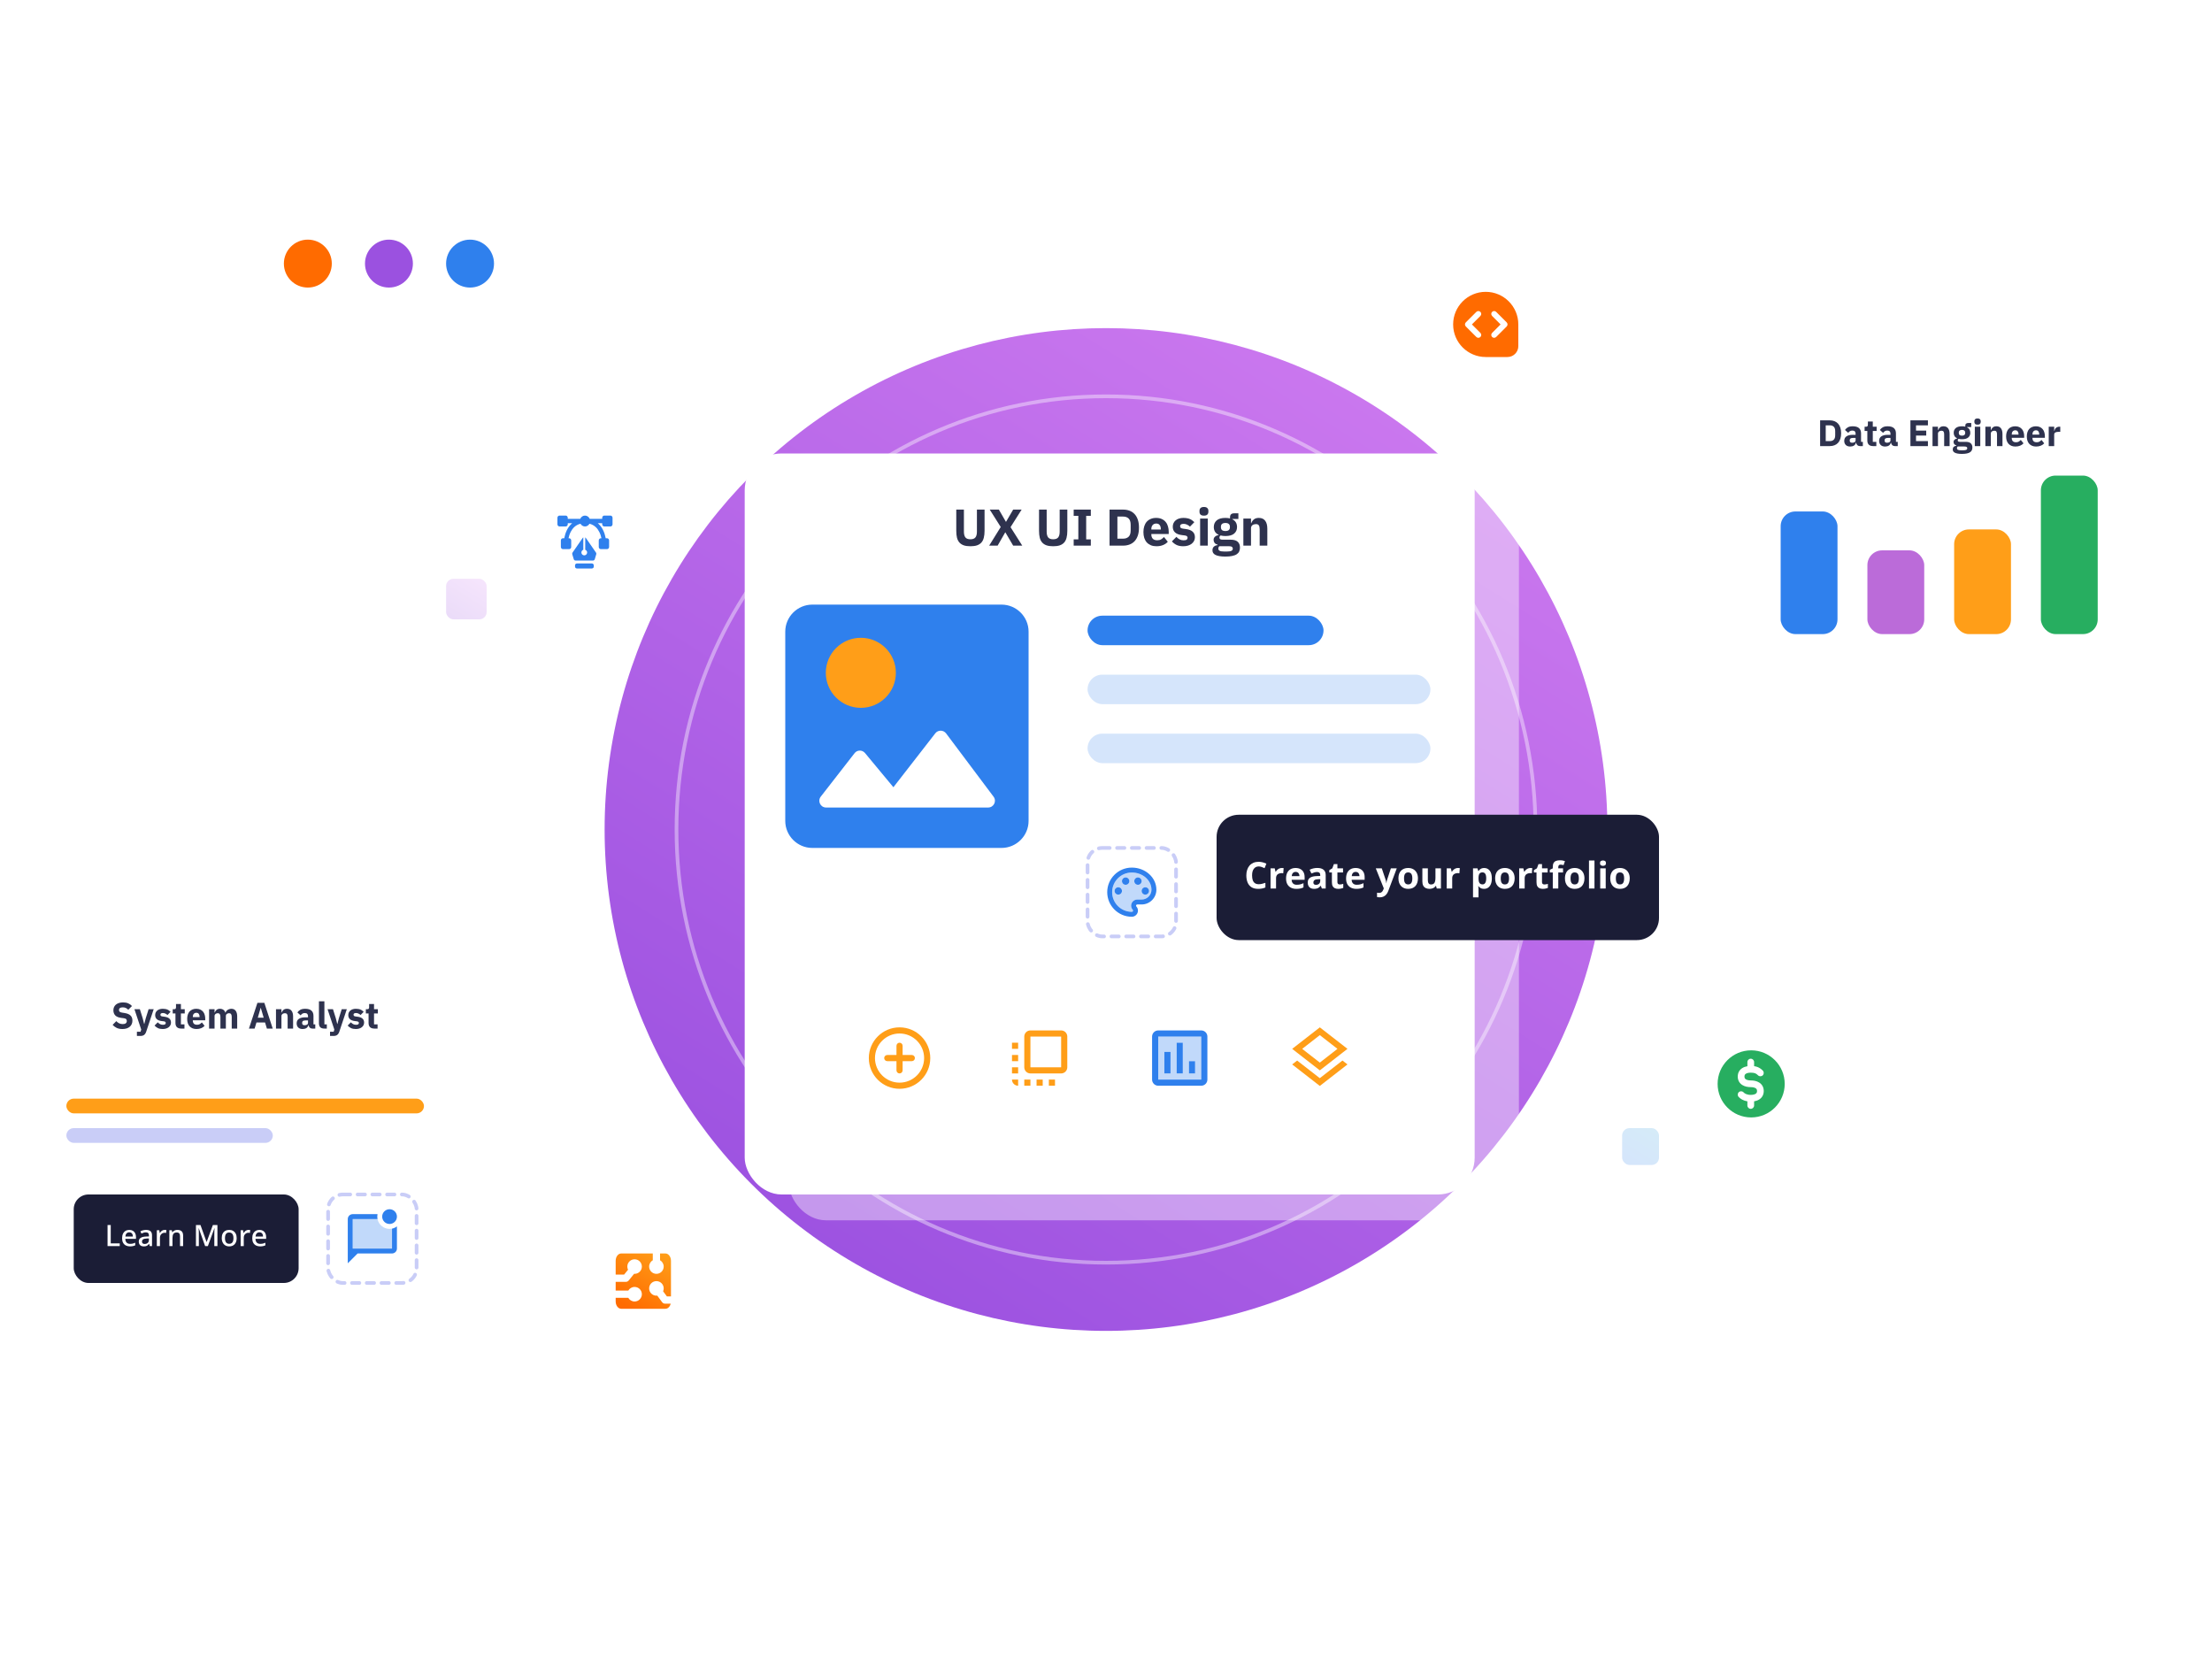 <svg width="600" height="450" viewBox="0 0 600 450" fill="none" xmlns="http://www.w3.org/2000/svg">
<g clip-path="url(#clip0_996_10382)">
<g filter="url(#filter0_bdii_996_10382)">
<rect x="64" y="53" width="472" height="343" rx="10" fill="white"/>
</g>
<circle cx="300" cy="225" r="136" fill="url(#paint0_linear_996_10382)"/>
<path opacity="0.4" d="M416.5 225C416.5 289.897 364.337 342.5 300 342.5C235.663 342.5 183.5 289.897 183.5 225C183.5 160.103 235.663 107.5 300 107.5C364.337 107.5 416.5 160.103 416.5 225Z" stroke="white"/>
<circle cx="83.5" cy="71.5" r="6.5" fill="#FF6B00"/>
<circle cx="105.5" cy="71.5" r="6.5" fill="#9B51E0"/>
<circle cx="127.5" cy="71.5" r="6.5" fill="#2F80ED"/>
<g filter="url(#filter1_bii_996_10382)">
<rect x="214" y="128" width="198" height="201" rx="10" fill="white" fill-opacity="0.4"/>
</g>
<g filter="url(#filter2_d_996_10382)">
<g filter="url(#filter3_d_996_10382)">
<rect x="198" y="115" width="198" height="201" rx="10" fill="white"/>
</g>
<path d="M257.459 134.228V140.22C257.459 140.911 257.595 141.429 257.865 141.774C258.136 142.11 258.589 142.278 259.223 142.278C259.858 142.278 260.311 142.11 260.581 141.774C260.852 141.429 260.987 140.911 260.987 140.22V134.228H263.059V139.996C263.059 140.715 262.989 141.34 262.849 141.872C262.719 142.395 262.499 142.829 262.191 143.174C261.883 143.51 261.487 143.762 261.001 143.93C260.516 144.089 259.923 144.168 259.223 144.168C258.523 144.168 257.931 144.089 257.445 143.93C256.96 143.762 256.563 143.51 256.255 143.174C255.947 142.829 255.723 142.395 255.583 141.872C255.453 141.34 255.387 140.715 255.387 139.996V134.228H257.459ZM273.284 144H270.82L268.706 140.402H268.664L266.606 144H264.31L267.446 138.946L264.464 134.228H266.942L268.846 137.532H268.888L270.82 134.228H273.116L270.106 138.988L273.284 144ZM279.908 134.228V140.22C279.908 140.911 280.044 141.429 280.314 141.774C280.585 142.11 281.038 142.278 281.672 142.278C282.307 142.278 282.76 142.11 283.03 141.774C283.301 141.429 283.436 140.911 283.436 140.22V134.228H285.508V139.996C285.508 140.715 285.438 141.34 285.298 141.872C285.168 142.395 284.948 142.829 284.64 143.174C284.332 143.51 283.936 143.762 283.45 143.93C282.965 144.089 282.372 144.168 281.672 144.168C280.972 144.168 280.38 144.089 279.894 143.93C279.409 143.762 279.012 143.51 278.704 143.174C278.396 142.829 278.172 142.395 278.032 141.872C277.902 141.34 277.836 140.715 277.836 139.996V134.228H279.908ZM287.235 144V142.306H288.495V135.922H287.235V134.228H291.883V135.922H290.623V142.306H291.883V144H287.235ZM296.965 134.228H300.647C301.291 134.228 301.879 134.331 302.411 134.536C302.943 134.741 303.395 135.049 303.769 135.46C304.142 135.861 304.431 136.37 304.637 136.986C304.842 137.593 304.945 138.302 304.945 139.114C304.945 139.926 304.842 140.64 304.637 141.256C304.431 141.863 304.142 142.371 303.769 142.782C303.395 143.183 302.943 143.487 302.411 143.692C301.879 143.897 301.291 144 300.647 144H296.965V134.228ZM300.647 142.11C301.281 142.11 301.781 141.933 302.145 141.578C302.509 141.223 302.691 140.654 302.691 139.87V138.358C302.691 137.574 302.509 137.005 302.145 136.65C301.781 136.295 301.281 136.118 300.647 136.118H299.093V142.11H300.647ZM309.68 144.168C309.12 144.168 308.621 144.079 308.182 143.902C307.744 143.715 307.37 143.459 307.062 143.132C306.764 142.796 306.535 142.39 306.376 141.914C306.227 141.438 306.152 140.906 306.152 140.318C306.152 139.739 306.227 139.217 306.376 138.75C306.526 138.274 306.745 137.868 307.034 137.532C307.333 137.196 307.697 136.939 308.126 136.762C308.556 136.575 309.046 136.482 309.596 136.482C310.203 136.482 310.721 136.585 311.15 136.79C311.589 136.995 311.944 137.271 312.214 137.616C312.494 137.961 312.695 138.363 312.816 138.82C312.947 139.268 313.012 139.739 313.012 140.234V140.85H308.294V140.962C308.294 141.447 308.425 141.835 308.686 142.124C308.948 142.404 309.358 142.544 309.918 142.544C310.348 142.544 310.698 142.46 310.968 142.292C311.239 142.115 311.491 141.905 311.724 141.662L312.76 142.95C312.434 143.333 312.004 143.631 311.472 143.846C310.95 144.061 310.352 144.168 309.68 144.168ZM309.638 138.008C309.218 138.008 308.887 138.148 308.644 138.428C308.411 138.699 308.294 139.063 308.294 139.52V139.632H310.87V139.506C310.87 139.058 310.768 138.699 310.562 138.428C310.366 138.148 310.058 138.008 309.638 138.008ZM316.968 144.168C316.258 144.168 315.661 144.056 315.176 143.832C314.69 143.599 314.256 143.272 313.874 142.852L315.092 141.62C315.353 141.909 315.642 142.138 315.96 142.306C316.277 142.474 316.636 142.558 317.038 142.558C317.448 142.558 317.733 142.497 317.892 142.376C318.05 142.245 318.13 142.073 318.13 141.858C318.13 141.513 317.882 141.307 317.388 141.242L316.59 141.144C314.938 140.939 314.112 140.183 314.112 138.876C314.112 138.521 314.177 138.199 314.308 137.91C314.448 137.611 314.639 137.359 314.882 137.154C315.134 136.939 315.432 136.776 315.778 136.664C316.132 136.543 316.529 136.482 316.968 136.482C317.35 136.482 317.686 136.51 317.976 136.566C318.274 136.613 318.536 136.687 318.76 136.79C318.993 136.883 319.203 137.005 319.39 137.154C319.586 137.294 319.777 137.453 319.964 137.63L318.774 138.848C318.54 138.615 318.274 138.433 317.976 138.302C317.686 138.162 317.388 138.092 317.08 138.092C316.725 138.092 316.473 138.148 316.324 138.26C316.174 138.372 316.1 138.521 316.1 138.708C316.1 138.904 316.151 139.058 316.254 139.17C316.366 139.273 316.571 139.347 316.87 139.394L317.696 139.506C319.31 139.721 320.118 140.458 320.118 141.718C320.118 142.073 320.043 142.399 319.894 142.698C319.744 142.997 319.53 143.258 319.25 143.482C318.979 143.697 318.648 143.865 318.256 143.986C317.873 144.107 317.444 144.168 316.968 144.168ZM322.566 135.866C322.146 135.866 321.838 135.773 321.642 135.586C321.456 135.39 321.362 135.143 321.362 134.844V134.536C321.362 134.237 321.456 133.995 321.642 133.808C321.838 133.612 322.146 133.514 322.566 133.514C322.986 133.514 323.29 133.612 323.476 133.808C323.672 133.995 323.77 134.237 323.77 134.536V134.844C323.77 135.143 323.672 135.39 323.476 135.586C323.29 135.773 322.986 135.866 322.566 135.866ZM321.53 136.65H323.602V144H321.53V136.65ZM332.34 144.532C332.34 144.924 332.27 145.269 332.13 145.568C332 145.867 331.78 146.119 331.472 146.324C331.164 146.539 330.754 146.697 330.24 146.8C329.736 146.912 329.111 146.968 328.364 146.968C327.73 146.968 327.188 146.926 326.74 146.842C326.302 146.767 325.942 146.655 325.662 146.506C325.392 146.366 325.191 146.189 325.06 145.974C324.939 145.769 324.878 145.531 324.878 145.26C324.878 144.849 325 144.527 325.242 144.294C325.485 144.061 325.821 143.916 326.25 143.86V143.706C325.896 143.641 325.63 143.491 325.452 143.258C325.275 143.015 325.186 142.735 325.186 142.418C325.186 142.222 325.224 142.054 325.298 141.914C325.382 141.765 325.485 141.639 325.606 141.536C325.737 141.424 325.886 141.335 326.054 141.27C326.222 141.205 326.39 141.153 326.558 141.116V141.06C326.11 140.855 325.779 140.575 325.564 140.22C325.35 139.856 325.242 139.436 325.242 138.96C325.242 138.213 325.499 137.616 326.012 137.168C326.535 136.711 327.328 136.482 328.392 136.482C328.878 136.482 329.293 136.529 329.638 136.622V136.342C329.638 135.95 329.732 135.67 329.918 135.502C330.114 135.325 330.39 135.236 330.744 135.236H331.906V136.776H330.282V136.86C330.712 137.065 331.029 137.35 331.234 137.714C331.44 138.069 331.542 138.484 331.542 138.96C331.542 139.697 331.281 140.29 330.758 140.738C330.245 141.177 329.456 141.396 328.392 141.396C327.916 141.396 327.482 141.345 327.09 141.242C326.876 141.382 326.768 141.578 326.768 141.83C326.768 142.007 326.834 142.147 326.964 142.25C327.104 142.343 327.333 142.39 327.65 142.39H329.778C330.674 142.39 331.323 142.577 331.724 142.95C332.135 143.323 332.34 143.851 332.34 144.532ZM330.394 144.812C330.394 144.597 330.31 144.434 330.142 144.322C329.974 144.21 329.68 144.154 329.26 144.154H326.74C326.647 144.247 326.577 144.35 326.53 144.462C326.493 144.583 326.474 144.7 326.474 144.812C326.474 145.083 326.591 145.279 326.824 145.4C327.058 145.531 327.454 145.596 328.014 145.596H328.854C329.414 145.596 329.811 145.531 330.044 145.4C330.278 145.279 330.394 145.083 330.394 144.812ZM328.392 140.038C328.803 140.038 329.106 139.954 329.302 139.786C329.508 139.609 329.61 139.357 329.61 139.03V138.862C329.61 138.535 329.508 138.288 329.302 138.12C329.106 137.943 328.803 137.854 328.392 137.854C327.982 137.854 327.674 137.943 327.468 138.12C327.272 138.288 327.174 138.535 327.174 138.862V139.03C327.174 139.357 327.272 139.609 327.468 139.786C327.674 139.954 327.982 140.038 328.392 140.038ZM333.261 144V136.65H335.333V137.896H335.417C335.548 137.513 335.776 137.182 336.103 136.902C336.43 136.622 336.882 136.482 337.461 136.482C338.217 136.482 338.786 136.734 339.169 137.238C339.561 137.742 339.757 138.461 339.757 139.394V144H337.685V139.562C337.685 139.086 337.61 138.736 337.461 138.512C337.312 138.279 337.046 138.162 336.663 138.162C336.495 138.162 336.332 138.185 336.173 138.232C336.014 138.269 335.87 138.335 335.739 138.428C335.618 138.521 335.52 138.638 335.445 138.778C335.37 138.909 335.333 139.063 335.333 139.24V144H333.261Z" fill="#2E324E"/>
<g clip-path="url(#clip1_996_10382)">
<path d="M275 218.667V167.333C275 163.3 271.7 160 267.667 160H216.333C212.3 160 209 163.3 209 167.333V218.667C209 222.7 212.3 226 216.333 226H267.667C271.7 226 275 222.7 275 218.667ZM230.633 200.26L238.333 209.537L249.7 194.907C250.433 193.953 251.9 193.953 252.633 194.943L265.503 212.103C266.42 213.313 265.54 215.037 264.037 215.037H220.073C218.533 215.037 217.69 213.277 218.643 212.067L227.773 200.333C228.47 199.38 229.863 199.343 230.633 200.26Z" fill="#2F80ED"/>
<circle cx="229.5" cy="178.5" r="9.5" fill="#FF9E18"/>
</g>
<rect x="291" y="163" width="64" height="8" rx="4" fill="#2F80ED"/>
<rect opacity="0.2" x="291" y="179" width="93" height="8" rx="4" fill="#2F80ED"/>
<rect opacity="0.2" x="291" y="195" width="93" height="8" rx="4" fill="#2F80ED"/>
<rect x="291" y="226" width="24" height="24" rx="4" stroke="#C9CDF7" stroke-miterlimit="16" stroke-linecap="round" stroke-linejoin="round" stroke-dasharray="2 2"/>
<g clip-path="url(#clip2_996_10382)">
<path opacity="0.3" d="M303 232.667C300.06 232.667 297.667 235.06 297.667 238C297.667 240.94 300.06 243.333 303 243.333C303.187 243.333 303.334 243.187 303.334 243C303.334 242.893 303.28 242.813 303.24 242.767C302.967 242.46 302.82 242.067 302.82 241.667C302.82 240.747 303.567 240 304.487 240H305.667C307.14 240 308.334 238.807 308.334 237.333C308.334 234.76 305.94 232.667 303 232.667ZM299.334 238.667C298.78 238.667 298.334 238.22 298.334 237.667C298.334 237.113 298.78 236.667 299.334 236.667C299.887 236.667 300.334 237.113 300.334 237.667C300.334 238.22 299.887 238.667 299.334 238.667ZM301.334 236C300.78 236 300.334 235.553 300.334 235C300.334 234.447 300.78 234 301.334 234C301.887 234 302.334 234.447 302.334 235C302.334 235.553 301.887 236 301.334 236ZM304.667 236C304.114 236 303.667 235.553 303.667 235C303.667 234.447 304.114 234 304.667 234C305.22 234 305.667 234.447 305.667 235C305.667 235.553 305.22 236 304.667 236ZM307.667 237.667C307.667 238.22 307.22 238.667 306.667 238.667C306.114 238.667 305.667 238.22 305.667 237.667C305.667 237.113 306.114 236.667 306.667 236.667C307.22 236.667 307.667 237.113 307.667 237.667Z" fill="#2F80ED"/>
<path d="M303 231.333C299.326 231.333 296.333 234.327 296.333 238C296.333 241.673 299.326 244.667 303 244.667C303.92 244.667 304.666 243.92 304.666 243C304.666 242.593 304.513 242.193 304.24 241.887C304.186 241.827 304.153 241.747 304.153 241.667C304.153 241.48 304.3 241.333 304.486 241.333H305.666C307.873 241.333 309.666 239.54 309.666 237.333C309.666 234.027 306.673 231.333 303 231.333ZM305.666 240H304.486C303.566 240 302.82 240.747 302.82 241.667C302.82 242.073 302.966 242.46 303.24 242.767C303.28 242.813 303.333 242.893 303.333 243C303.333 243.187 303.186 243.333 303 243.333C300.06 243.333 297.666 240.94 297.666 238C297.666 235.06 300.06 232.667 303 232.667C305.94 232.667 308.333 234.76 308.333 237.333C308.333 238.807 307.14 240 305.666 240Z" fill="#2F80ED"/>
<path d="M299.333 238.667C299.885 238.667 300.333 238.219 300.333 237.667C300.333 237.114 299.885 236.667 299.333 236.667C298.781 236.667 298.333 237.114 298.333 237.667C298.333 238.219 298.781 238.667 299.333 238.667Z" fill="#2F80ED"/>
<path d="M301.333 236C301.885 236 302.333 235.552 302.333 235C302.333 234.448 301.885 234 301.333 234C300.781 234 300.333 234.448 300.333 235C300.333 235.552 300.781 236 301.333 236Z" fill="#2F80ED"/>
<path d="M304.667 236C305.219 236 305.667 235.552 305.667 235C305.667 234.448 305.219 234 304.667 234C304.115 234 303.667 234.448 303.667 235C303.667 235.552 304.115 236 304.667 236Z" fill="#2F80ED"/>
<path d="M306.667 238.667C307.219 238.667 307.667 238.219 307.667 237.667C307.667 237.114 307.219 236.667 306.667 236.667C306.115 236.667 305.667 237.114 305.667 237.667C305.667 238.219 306.115 238.667 306.667 238.667Z" fill="#2F80ED"/>
</g>
<g filter="url(#filter4_d_996_10382)">
<rect x="209" y="265" width="175" height="37" rx="6" fill="white" fill-opacity="0.8" shape-rendering="crispEdges"/>
</g>
<g clip-path="url(#clip3_996_10382)">
<path d="M240 278.833C239.542 278.833 239.167 279.208 239.167 279.667V282.167H236.667C236.209 282.167 235.834 282.542 235.834 283C235.834 283.458 236.209 283.833 236.667 283.833H239.167V286.333C239.167 286.792 239.542 287.167 240 287.167C240.459 287.167 240.834 286.792 240.834 286.333V283.833H243.334C243.792 283.833 244.167 283.458 244.167 283C244.167 282.542 243.792 282.167 243.334 282.167H240.834V279.667C240.834 279.208 240.459 278.833 240 278.833ZM240 274.667C235.4 274.667 231.667 278.4 231.667 283C231.667 287.6 235.4 291.333 240 291.333C244.6 291.333 248.334 287.6 248.334 283C248.334 278.4 244.6 274.667 240 274.667ZM240 289.667C236.325 289.667 233.334 286.675 233.334 283C233.334 279.325 236.325 276.333 240 276.333C243.675 276.333 246.667 279.325 246.667 283C246.667 286.675 243.675 289.667 240 289.667Z" fill="#FF9E18"/>
</g>
<g clip-path="url(#clip4_996_10382)">
<path opacity="0.3" d="M310.167 277.167V288.833H321.834V277.167H310.167ZM313.5 287.167H311.834V281.333H313.5V287.167ZM316.834 287.167H315.167V278.833H316.834V287.167ZM320.167 287.167H318.5V283.833H320.167V287.167Z" fill="#2F80ED"/>
<path d="M321.833 275.5H310.167C309.25 275.5 308.5 276.25 308.5 277.167V288.833C308.5 289.75 309.25 290.5 310.167 290.5H321.833C322.75 290.5 323.5 289.75 323.5 288.833V277.167C323.5 276.25 322.75 275.5 321.833 275.5ZM321.833 288.833H310.167V277.167H321.833V288.833ZM311.833 281.333H313.5V287.167H311.833V281.333ZM315.167 278.833H316.833V287.167H315.167V278.833ZM318.5 283.833H320.167V287.167H318.5V283.833Z" fill="#2F80ED"/>
</g>
<g clip-path="url(#clip5_996_10382)">
<path d="M270.5 283.833H272.167V282.167H270.5V283.833ZM270.5 287.167H272.167V285.5H270.5V287.167ZM272.167 290.5V288.833H270.5C270.5 289.75 271.242 290.5 272.167 290.5ZM270.5 280.5H272.167V278.833H270.5V280.5ZM280.5 290.5H282.167V288.833H280.5V290.5ZM283.833 275.5H275.5C274.575 275.5 273.833 276.25 273.833 277.167V285.5C273.833 286.417 274.575 287.167 275.5 287.167H283.833C284.75 287.167 285.5 286.417 285.5 285.5V277.167C285.5 276.25 284.75 275.5 283.833 275.5ZM283.833 285.5H275.5V277.167H283.833V285.5ZM277.167 290.5H278.833V288.833H277.167V290.5ZM273.833 290.5H275.5V288.833H273.833V290.5Z" fill="#FF9E18"/>
</g>
<g clip-path="url(#clip6_996_10382)">
<path d="M353.992 288.45L347.85 283.675L346.5 284.725L354 290.558L361.5 284.725L360.142 283.667L353.992 288.45ZM354 286.333L360.133 281.558L361.5 280.5L354 274.667L346.5 280.5L347.858 281.558L354 286.333ZM354 276.775L358.783 280.5L354 284.225L349.217 280.5L354 276.775Z" fill="#FF9E18"/>
</g>
</g>
<rect x="330" y="221" width="120" height="34" rx="6" fill="#1B1D36"/>
<path d="M341.415 235.02C341.129 235.02 340.872 235.077 340.645 235.19C340.425 235.303 340.239 235.467 340.085 235.68C339.932 235.887 339.815 236.14 339.735 236.44C339.662 236.74 339.625 237.077 339.625 237.45C339.625 237.957 339.685 238.39 339.805 238.75C339.932 239.103 340.129 239.373 340.395 239.56C340.662 239.747 341.002 239.84 341.415 239.84C341.709 239.84 341.999 239.807 342.285 239.74C342.579 239.673 342.895 239.58 343.235 239.46V240.73C342.922 240.857 342.612 240.95 342.305 241.01C341.999 241.07 341.655 241.1 341.275 241.1C340.542 241.1 339.935 240.95 339.455 240.65C338.982 240.343 338.632 239.917 338.405 239.37C338.179 238.817 338.065 238.173 338.065 237.44C338.065 236.9 338.139 236.407 338.285 235.96C338.432 235.507 338.645 235.117 338.925 234.79C339.212 234.463 339.562 234.21 339.975 234.03C340.395 233.85 340.875 233.76 341.415 233.76C341.769 233.76 342.122 233.807 342.475 233.9C342.835 233.987 343.179 234.107 343.505 234.26L343.015 235.49C342.749 235.363 342.479 235.253 342.205 235.16C341.939 235.067 341.675 235.02 341.415 235.02ZM347.683 235.44C347.756 235.44 347.843 235.443 347.943 235.45C348.043 235.457 348.123 235.467 348.183 235.48L348.073 236.88C348.026 236.867 347.956 236.857 347.863 236.85C347.776 236.837 347.699 236.83 347.633 236.83C347.439 236.83 347.253 236.857 347.073 236.91C346.893 236.957 346.729 237.033 346.583 237.14C346.443 237.247 346.329 237.39 346.243 237.57C346.163 237.743 346.123 237.96 346.123 238.22V241H344.633V235.54H345.763L345.983 236.46H346.053C346.159 236.273 346.293 236.103 346.453 235.95C346.613 235.797 346.796 235.673 347.003 235.58C347.216 235.487 347.443 235.44 347.683 235.44ZM351.424 235.44C351.93 235.44 352.364 235.537 352.724 235.73C353.09 235.923 353.374 236.203 353.574 236.57C353.774 236.937 353.874 237.387 353.874 237.92V238.64H350.354C350.367 239.06 350.49 239.39 350.724 239.63C350.964 239.87 351.294 239.99 351.714 239.99C352.067 239.99 352.387 239.957 352.674 239.89C352.96 239.817 353.257 239.707 353.564 239.56V240.71C353.297 240.843 353.014 240.94 352.714 241C352.42 241.067 352.064 241.1 351.644 241.1C351.097 241.1 350.614 241 350.194 240.8C349.774 240.593 349.444 240.283 349.204 239.87C348.964 239.457 348.844 238.937 348.844 238.31C348.844 237.67 348.95 237.14 349.164 236.72C349.384 236.293 349.687 235.973 350.074 235.76C350.46 235.547 350.91 235.44 351.424 235.44ZM351.434 236.5C351.147 236.5 350.907 236.593 350.714 236.78C350.527 236.967 350.417 237.257 350.384 237.65H352.474C352.474 237.43 352.434 237.233 352.354 237.06C352.28 236.887 352.167 236.75 352.014 236.65C351.86 236.55 351.667 236.5 351.434 236.5ZM357.322 235.43C358.055 235.43 358.615 235.59 359.002 235.91C359.395 236.223 359.592 236.707 359.592 237.36V241H358.552L358.262 240.26H358.222C358.068 240.453 357.908 240.613 357.742 240.74C357.582 240.867 357.395 240.957 357.182 241.01C356.975 241.07 356.718 241.1 356.412 241.1C356.092 241.1 355.802 241.04 355.542 240.92C355.288 240.793 355.088 240.603 354.942 240.35C354.795 240.09 354.722 239.763 354.722 239.37C354.722 238.79 354.925 238.363 355.332 238.09C355.738 237.81 356.348 237.657 357.162 237.63L358.112 237.6V237.36C358.112 237.073 358.035 236.863 357.882 236.73C357.735 236.597 357.528 236.53 357.262 236.53C356.995 236.53 356.735 236.57 356.482 236.65C356.228 236.723 355.975 236.817 355.722 236.93L355.232 235.92C355.525 235.767 355.848 235.647 356.202 235.56C356.562 235.473 356.935 235.43 357.322 235.43ZM357.532 238.49C357.052 238.503 356.718 238.59 356.532 238.75C356.345 238.91 356.252 239.12 356.252 239.38C356.252 239.607 356.318 239.77 356.452 239.87C356.585 239.963 356.758 240.01 356.972 240.01C357.292 240.01 357.562 239.917 357.782 239.73C358.002 239.537 358.112 239.267 358.112 238.92V238.47L357.532 238.49ZM363.417 239.91C363.584 239.91 363.744 239.893 363.897 239.86C364.05 239.827 364.204 239.787 364.357 239.74V240.85C364.197 240.917 363.997 240.973 363.757 241.02C363.524 241.073 363.267 241.1 362.987 241.1C362.66 241.1 362.367 241.047 362.107 240.94C361.854 240.833 361.65 240.65 361.497 240.39C361.35 240.123 361.277 239.757 361.277 239.29V236.66H360.567V236.03L361.387 235.53L361.817 234.38H362.767V235.54H364.297V236.66H362.767V239.29C362.767 239.497 362.827 239.653 362.947 239.76C363.067 239.86 363.224 239.91 363.417 239.91ZM367.703 235.44C368.21 235.44 368.643 235.537 369.003 235.73C369.37 235.923 369.653 236.203 369.853 236.57C370.053 236.937 370.153 237.387 370.153 237.92V238.64H366.633C366.646 239.06 366.77 239.39 367.003 239.63C367.243 239.87 367.573 239.99 367.993 239.99C368.346 239.99 368.666 239.957 368.953 239.89C369.24 239.817 369.536 239.707 369.843 239.56V240.71C369.576 240.843 369.293 240.94 368.993 241C368.7 241.067 368.343 241.1 367.923 241.1C367.376 241.1 366.893 241 366.473 240.8C366.053 240.593 365.723 240.283 365.483 239.87C365.243 239.457 365.123 238.937 365.123 238.31C365.123 237.67 365.23 237.14 365.443 236.72C365.663 236.293 365.966 235.973 366.353 235.76C366.74 235.547 367.19 235.44 367.703 235.44ZM367.713 236.5C367.426 236.5 367.186 236.593 366.993 236.78C366.806 236.967 366.696 237.257 366.663 237.65H368.753C368.753 237.43 368.713 237.233 368.633 237.06C368.56 236.887 368.446 236.75 368.293 236.65C368.14 236.55 367.946 236.5 367.713 236.5ZM373.179 235.54H374.809L375.839 238.61C375.872 238.71 375.899 238.81 375.919 238.91C375.945 239.01 375.965 239.113 375.979 239.22C375.999 239.327 376.012 239.44 376.019 239.56H376.049C376.069 239.387 376.095 239.223 376.129 239.07C376.169 238.91 376.212 238.757 376.259 238.61L377.269 235.54H378.869L376.559 241.7C376.419 242.073 376.235 242.387 376.009 242.64C375.789 242.893 375.532 243.083 375.239 243.21C374.945 243.337 374.625 243.4 374.279 243.4C374.112 243.4 373.965 243.39 373.839 243.37C373.719 243.357 373.612 243.34 373.519 243.32V242.14C373.592 242.153 373.679 242.167 373.779 242.18C373.885 242.193 373.995 242.2 374.109 242.2C374.315 242.2 374.492 242.157 374.639 242.07C374.792 241.983 374.919 241.863 375.019 241.71C375.119 241.563 375.199 241.403 375.259 241.23L375.349 240.96L373.179 235.54ZM384.612 238.26C384.612 238.713 384.549 239.117 384.422 239.47C384.302 239.823 384.125 240.123 383.892 240.37C383.665 240.61 383.389 240.793 383.062 240.92C382.735 241.04 382.365 241.1 381.952 241.1C381.572 241.1 381.219 241.04 380.892 240.92C380.572 240.793 380.295 240.61 380.062 240.37C379.829 240.123 379.645 239.823 379.512 239.47C379.385 239.117 379.322 238.713 379.322 238.26C379.322 237.653 379.429 237.143 379.642 236.73C379.855 236.31 380.162 235.99 380.562 235.77C380.962 235.55 381.435 235.44 381.982 235.44C382.495 235.44 382.949 235.55 383.342 235.77C383.735 235.99 384.045 236.31 384.272 236.73C384.499 237.143 384.612 237.653 384.612 238.26ZM380.842 238.26C380.842 238.62 380.879 238.923 380.952 239.17C381.032 239.41 381.155 239.593 381.322 239.72C381.489 239.84 381.705 239.9 381.972 239.9C382.239 239.9 382.452 239.84 382.612 239.72C382.779 239.593 382.899 239.41 382.972 239.17C383.052 238.923 383.092 238.62 383.092 238.26C383.092 237.9 383.052 237.6 382.972 237.36C382.899 237.12 382.779 236.94 382.612 236.82C382.445 236.7 382.229 236.64 381.962 236.64C381.569 236.64 381.282 236.777 381.102 237.05C380.929 237.317 380.842 237.72 380.842 238.26ZM390.853 235.54V241H389.713L389.513 240.3H389.433C389.32 240.487 389.173 240.64 388.993 240.76C388.82 240.873 388.627 240.957 388.413 241.01C388.2 241.07 387.98 241.1 387.753 241.1C387.367 241.1 387.027 241.03 386.733 240.89C386.44 240.75 386.213 240.533 386.053 240.24C385.893 239.947 385.813 239.567 385.813 239.1V235.54H387.303V238.73C387.303 239.117 387.373 239.41 387.513 239.61C387.653 239.81 387.877 239.91 388.183 239.91C388.49 239.91 388.727 239.84 388.893 239.7C389.067 239.56 389.187 239.357 389.253 239.09C389.327 238.823 389.363 238.497 389.363 238.11V235.54H390.853ZM395.466 235.44C395.539 235.44 395.626 235.443 395.726 235.45C395.826 235.457 395.906 235.467 395.966 235.48L395.856 236.88C395.809 236.867 395.739 236.857 395.646 236.85C395.559 236.837 395.482 236.83 395.416 236.83C395.222 236.83 395.036 236.857 394.856 236.91C394.676 236.957 394.512 237.033 394.366 237.14C394.226 237.247 394.112 237.39 394.026 237.57C393.946 237.743 393.906 237.96 393.906 238.22V241H392.416V235.54H393.546L393.766 236.46H393.836C393.942 236.273 394.076 236.103 394.236 235.95C394.396 235.797 394.579 235.673 394.786 235.58C394.999 235.487 395.226 235.44 395.466 235.44ZM402.594 235.44C403.208 235.44 403.704 235.68 404.084 236.16C404.464 236.633 404.654 237.333 404.654 238.26C404.654 238.88 404.564 239.403 404.384 239.83C404.204 240.25 403.958 240.567 403.644 240.78C403.331 240.993 402.968 241.1 402.554 241.1C402.294 241.1 402.068 241.067 401.874 241C401.688 240.933 401.528 240.847 401.394 240.74C401.261 240.633 401.144 240.52 401.044 240.4H400.964C400.991 240.527 401.011 240.66 401.024 240.8C401.038 240.933 401.044 241.067 401.044 241.2V243.4H399.554V235.54H400.764L400.974 236.25H401.044C401.144 236.103 401.264 235.97 401.404 235.85C401.544 235.723 401.711 235.623 401.904 235.55C402.104 235.477 402.334 235.44 402.594 235.44ZM402.114 236.63C401.854 236.63 401.648 236.683 401.494 236.79C401.341 236.897 401.228 237.06 401.154 237.28C401.088 237.493 401.051 237.763 401.044 238.09V238.25C401.044 238.603 401.078 238.903 401.144 239.15C401.211 239.39 401.324 239.573 401.484 239.7C401.644 239.827 401.861 239.89 402.134 239.89C402.361 239.89 402.548 239.827 402.694 239.7C402.841 239.573 402.951 239.387 403.024 239.14C403.098 238.893 403.134 238.593 403.134 238.24C403.134 237.707 403.051 237.307 402.884 237.04C402.724 236.767 402.468 236.63 402.114 236.63ZM410.843 238.26C410.843 238.713 410.779 239.117 410.653 239.47C410.533 239.823 410.356 240.123 410.123 240.37C409.896 240.61 409.619 240.793 409.293 240.92C408.966 241.04 408.596 241.1 408.183 241.1C407.803 241.1 407.449 241.04 407.123 240.92C406.803 240.793 406.526 240.61 406.293 240.37C406.059 240.123 405.876 239.823 405.743 239.47C405.616 239.117 405.553 238.713 405.553 238.26C405.553 237.653 405.659 237.143 405.873 236.73C406.086 236.31 406.393 235.99 406.793 235.77C407.193 235.55 407.666 235.44 408.213 235.44C408.726 235.44 409.179 235.55 409.573 235.77C409.966 235.99 410.276 236.31 410.503 236.73C410.729 237.143 410.843 237.653 410.843 238.26ZM407.073 238.26C407.073 238.62 407.109 238.923 407.183 239.17C407.263 239.41 407.386 239.593 407.553 239.72C407.719 239.84 407.936 239.9 408.203 239.9C408.469 239.9 408.683 239.84 408.843 239.72C409.009 239.593 409.129 239.41 409.203 239.17C409.283 238.923 409.323 238.62 409.323 238.26C409.323 237.9 409.283 237.6 409.203 237.36C409.129 237.12 409.009 236.94 408.843 236.82C408.676 236.7 408.459 236.64 408.193 236.64C407.799 236.64 407.513 236.777 407.333 237.05C407.159 237.317 407.073 237.72 407.073 238.26ZM415.124 235.44C415.197 235.44 415.284 235.443 415.384 235.45C415.484 235.457 415.564 235.467 415.624 235.48L415.514 236.88C415.467 236.867 415.397 236.857 415.304 236.85C415.217 236.837 415.141 236.83 415.074 236.83C414.881 236.83 414.694 236.857 414.514 236.91C414.334 236.957 414.171 237.033 414.024 237.14C413.884 237.247 413.771 237.39 413.684 237.57C413.604 237.743 413.564 237.96 413.564 238.22V241H412.074V235.54H413.204L413.424 236.46H413.494C413.601 236.273 413.734 236.103 413.894 235.95C414.054 235.797 414.237 235.673 414.444 235.58C414.657 235.487 414.884 235.44 415.124 235.44ZM418.915 239.91C419.082 239.91 419.242 239.893 419.395 239.86C419.548 239.827 419.702 239.787 419.855 239.74V240.85C419.695 240.917 419.495 240.973 419.255 241.02C419.022 241.073 418.765 241.1 418.485 241.1C418.158 241.1 417.865 241.047 417.605 240.94C417.352 240.833 417.148 240.65 416.995 240.39C416.848 240.123 416.775 239.757 416.775 239.29V236.66H416.065V236.03L416.885 235.53L417.315 234.38H418.265V235.54H419.795V236.66H418.265V239.29C418.265 239.497 418.325 239.653 418.445 239.76C418.565 239.86 418.722 239.91 418.915 239.91ZM423.971 236.66H422.681V241H421.191V236.66H420.371V235.94L421.191 235.54V235.14C421.191 234.673 421.268 234.313 421.421 234.06C421.581 233.8 421.804 233.617 422.091 233.51C422.384 233.403 422.728 233.35 423.121 233.35C423.414 233.35 423.678 233.373 423.911 233.42C424.151 233.467 424.344 233.52 424.491 233.58L424.111 234.67C423.998 234.637 423.874 234.607 423.741 234.58C423.608 234.547 423.454 234.53 423.281 234.53C423.074 234.53 422.921 234.593 422.821 234.72C422.728 234.847 422.681 235.007 422.681 235.2V235.54H423.971V236.66ZM429.778 238.26C429.778 238.713 429.715 239.117 429.588 239.47C429.468 239.823 429.291 240.123 429.058 240.37C428.831 240.61 428.555 240.793 428.228 240.92C427.901 241.04 427.531 241.1 427.118 241.1C426.738 241.1 426.385 241.04 426.058 240.92C425.738 240.793 425.461 240.61 425.228 240.37C424.995 240.123 424.811 239.823 424.678 239.47C424.551 239.117 424.488 238.713 424.488 238.26C424.488 237.653 424.595 237.143 424.808 236.73C425.021 236.31 425.328 235.99 425.728 235.77C426.128 235.55 426.601 235.44 427.148 235.44C427.661 235.44 428.115 235.55 428.508 235.77C428.901 235.99 429.211 236.31 429.438 236.73C429.665 237.143 429.778 237.653 429.778 238.26ZM426.008 238.26C426.008 238.62 426.045 238.923 426.118 239.17C426.198 239.41 426.321 239.593 426.488 239.72C426.655 239.84 426.871 239.9 427.138 239.9C427.405 239.9 427.618 239.84 427.778 239.72C427.945 239.593 428.065 239.41 428.138 239.17C428.218 238.923 428.258 238.62 428.258 238.26C428.258 237.9 428.218 237.6 428.138 237.36C428.065 237.12 427.945 236.94 427.778 236.82C427.611 236.7 427.395 236.64 427.128 236.64C426.735 236.64 426.448 236.777 426.268 237.05C426.095 237.317 426.008 237.72 426.008 238.26ZM432.499 241H431.009V233.4H432.499V241ZM435.546 235.54V241H434.056V235.54H435.546ZM434.806 233.4C435.026 233.4 435.216 233.453 435.376 233.56C435.536 233.66 435.616 233.85 435.616 234.13C435.616 234.403 435.536 234.593 435.376 234.7C435.216 234.807 435.026 234.86 434.806 234.86C434.58 234.86 434.386 234.807 434.226 234.7C434.073 234.593 433.996 234.403 433.996 234.13C433.996 233.85 434.073 233.66 434.226 233.56C434.386 233.453 434.58 233.4 434.806 233.4ZM442.063 238.26C442.063 238.713 442 239.117 441.873 239.47C441.753 239.823 441.577 240.123 441.343 240.37C441.117 240.61 440.84 240.793 440.513 240.92C440.187 241.04 439.817 241.1 439.403 241.1C439.023 241.1 438.67 241.04 438.343 240.92C438.023 240.793 437.747 240.61 437.513 240.37C437.28 240.123 437.097 239.823 436.963 239.47C436.837 239.117 436.773 238.713 436.773 238.26C436.773 237.653 436.88 237.143 437.093 236.73C437.307 236.31 437.613 235.99 438.013 235.77C438.413 235.55 438.887 235.44 439.433 235.44C439.947 235.44 440.4 235.55 440.793 235.77C441.187 235.99 441.497 236.31 441.723 236.73C441.95 237.143 442.063 237.653 442.063 238.26ZM438.293 238.26C438.293 238.62 438.33 238.923 438.403 239.17C438.483 239.41 438.607 239.593 438.773 239.72C438.94 239.84 439.157 239.9 439.423 239.9C439.69 239.9 439.903 239.84 440.063 239.72C440.23 239.593 440.35 239.41 440.423 239.17C440.503 238.923 440.543 238.62 440.543 238.26C440.543 237.9 440.503 237.6 440.423 237.36C440.35 237.12 440.23 236.94 440.063 236.82C439.897 236.7 439.68 236.64 439.413 236.64C439.02 236.64 438.733 236.777 438.553 237.05C438.38 237.317 438.293 237.72 438.293 238.26Z" fill="white"/>
<g filter="url(#filter5_d_996_10382)">
<rect x="386" y="71" width="26" height="26" rx="6" fill="white"/>
<path fill-rule="evenodd" clip-rule="evenodd" d="M390.16 84C390.16 79.118 394.118 75.16 399 75.16C403.882 75.16 407.84 79.118 407.84 84V89.893C407.84 91.521 406.521 92.84 404.893 92.84H399C394.118 92.84 390.16 88.882 390.16 84ZM397.556 80.597C397.86 80.901 397.86 81.395 397.556 81.7L395.256 84L397.556 86.3C397.86 86.605 397.86 87.099 397.556 87.403C397.251 87.708 396.757 87.708 396.453 87.403L393.601 84.552C393.296 84.247 393.296 83.753 393.601 83.448L396.453 80.597C396.757 80.292 397.251 80.292 397.556 80.597ZM400.73 86.3C400.425 86.605 400.425 87.099 400.73 87.403C401.035 87.708 401.528 87.708 401.833 87.403L404.685 84.552C404.989 84.247 404.989 83.753 404.685 83.448L401.833 80.597C401.528 80.292 401.035 80.292 400.73 80.597C400.425 80.901 400.425 81.395 400.73 81.7L403.03 84L400.73 86.3Z" fill="#FF6B00"/>
</g>
<g filter="url(#filter6_d_996_10382)">
<rect x="458" y="277" width="26" height="26" rx="6" fill="white"/>
<path fill-rule="evenodd" clip-rule="evenodd" d="M471 299.1C476.026 299.1 480.1 295.026 480.1 290C480.1 284.974 476.026 280.9 471 280.9C465.975 280.9 461.9 284.974 461.9 290C461.9 295.026 465.975 299.1 471 299.1ZM471.797 284.085C471.797 283.582 471.389 283.175 470.887 283.175C470.384 283.175 469.977 283.582 469.977 284.085V285.21C469.501 285.29 469.025 285.443 468.606 285.705C467.859 286.171 467.36 286.948 467.36 288.009C467.36 289.071 467.859 289.848 468.606 290.314C469.297 290.746 470.143 290.882 470.887 290.882C471.451 290.882 471.913 290.991 472.203 291.172C472.438 291.319 472.593 291.524 472.593 291.934C472.593 292.344 472.438 292.548 472.203 292.695C471.913 292.876 471.451 292.986 470.887 292.986C469.807 292.986 469.194 292.584 468.951 292.31C468.617 291.935 468.041 291.901 467.666 292.235C467.29 292.569 467.256 293.144 467.59 293.519C468.087 294.079 468.899 294.558 469.977 294.734V295.858C469.977 296.361 470.384 296.768 470.887 296.768C471.389 296.768 471.797 296.361 471.797 295.858V294.733C472.272 294.653 472.749 294.5 473.168 294.238C473.914 293.772 474.413 292.995 474.413 291.934C474.413 290.872 473.914 290.096 473.168 289.629C472.477 289.197 471.631 289.062 470.887 289.062C470.323 289.062 469.86 288.952 469.57 288.771C469.335 288.624 469.18 288.419 469.18 288.009C469.18 287.599 469.335 287.395 469.57 287.248C469.86 287.067 470.323 286.957 470.887 286.957C471.467 286.957 471.834 287.03 472.102 287.137C472.363 287.242 472.59 287.402 472.859 287.672C473.215 288.027 473.791 288.027 474.146 287.672C474.502 287.316 474.502 286.74 474.146 286.385C473.762 286.001 473.335 285.67 472.778 285.448C472.474 285.326 472.149 285.244 471.797 285.195V284.085Z" fill="#27AE60"/>
</g>
<rect opacity="0.2" x="440" y="306" width="10" height="10" rx="2" fill="url(#paint1_linear_996_10382)"/>
<rect opacity="0.2" x="121" y="157" width="11" height="11" rx="2" fill="url(#paint2_linear_996_10382)"/>
<g filter="url(#filter7_d_996_10382)">
<rect x="142" y="130" width="26" height="26" rx="6" fill="white"/>
<path d="M147.2 136.444C147.2 136.116 147.453 135.85 147.764 135.85H149.439C149.751 135.85 150.003 136.116 150.003 136.444V136.732H153.392C153.609 136.213 154.102 135.85 154.675 135.85C155.249 135.85 155.742 136.213 155.959 136.732H159.347V136.444C159.347 136.116 159.6 135.85 159.911 135.85H161.586C161.898 135.85 162.15 136.116 162.15 136.444V138.207C162.15 138.535 161.898 138.801 161.586 138.801H159.911C159.6 138.801 159.347 138.535 159.347 138.207V137.92H158.153C158.784 138.452 159.241 139.105 159.566 139.754C159.936 140.493 160.137 141.225 160.246 141.768C160.263 141.849 160.277 141.926 160.29 141.999H160.652C160.963 141.999 161.216 142.265 161.216 142.593V144.356C161.216 144.684 160.963 144.95 160.652 144.95H158.977C158.665 144.95 158.413 144.684 158.413 144.356V142.593C158.413 142.265 158.665 141.999 158.977 141.999H159.139C159.044 141.529 158.872 140.916 158.568 140.308C158.089 139.353 157.288 138.409 155.891 138.061C155.649 138.503 155.195 138.801 154.675 138.801C154.155 138.801 153.702 138.503 153.46 138.061C152.062 138.409 151.261 139.353 150.783 140.308C150.478 140.916 150.307 141.529 150.211 141.999H150.374C150.685 141.999 150.938 142.265 150.938 142.593V144.356C150.938 144.684 150.685 144.95 150.374 144.95H148.699C148.387 144.95 148.135 144.684 148.135 144.356V142.593C148.135 142.265 148.387 141.999 148.699 141.999H149.061C149.073 141.926 149.088 141.849 149.104 141.768C149.213 141.225 149.415 140.493 149.785 139.754C150.11 139.105 150.566 138.452 151.197 137.92H150.003V138.207C150.003 138.535 149.751 138.801 149.439 138.801H147.764C147.453 138.801 147.2 138.535 147.2 138.207V136.444Z" fill="#2F80ED"/>
<path d="M154.74 145.125C155.043 145.232 155.26 145.521 155.26 145.86C155.26 146.291 154.91 146.64 154.48 146.64C154.049 146.64 153.7 146.291 153.7 145.86C153.7 145.52 153.917 145.231 154.22 145.124V141.761C154.156 141.798 154.099 141.849 154.053 141.916L151.296 145.889C151.206 146.019 151.18 146.183 151.225 146.335L151.629 147.681C151.695 147.901 151.897 148.052 152.127 148.052H156.833C157.063 148.052 157.265 147.901 157.331 147.681L157.735 146.335C157.781 146.183 157.755 146.019 157.664 145.889L154.907 141.916C154.861 141.849 154.804 141.798 154.74 141.761V145.125Z" fill="#2F80ED"/>
<path d="M152.493 148.835C152.206 148.835 151.973 149.067 151.973 149.355V149.685C151.973 149.972 152.206 150.205 152.493 150.205H156.542C156.829 150.205 157.062 149.972 157.062 149.685V149.355C157.062 149.067 156.829 148.835 156.542 148.835H152.493Z" fill="#2F80ED"/>
</g>
<g filter="url(#filter8_d_996_10382)">
<rect x="158" y="330" width="26" height="26" rx="6" fill="white"/>
<path d="M175.039 337.843C175.629 338.184 176.026 338.822 176.026 339.553C176.026 340.643 175.143 341.526 174.053 341.526C172.963 341.526 172.079 340.643 172.079 339.553C172.079 338.822 172.476 338.184 173.066 337.843V336H164.5C163.672 336 163 336.895 163 338V341.724H165.293L166.356 340.416C166.229 340.155 166.158 339.862 166.158 339.553C166.158 338.463 167.042 337.579 168.132 337.579C169.222 337.579 170.105 338.463 170.105 339.553C170.105 340.643 169.222 341.526 168.132 341.526C168.087 341.526 168.044 341.525 168 341.522L166.529 343.333C166.342 343.563 166.06 343.697 165.763 343.697H163V346.066H166.422C166.763 345.476 167.401 345.079 168.132 345.079C169.222 345.079 170.105 345.963 170.105 347.053C170.105 348.143 169.222 349.026 168.132 349.026C167.401 349.026 166.763 348.629 166.422 348.039H163V349C163 350.105 163.672 351 164.5 351H176.5C177.167 351 177.732 350.42 177.927 349.618H176.398C176.086 349.618 175.792 349.471 175.606 349.22L174.28 347.434C174.205 347.443 174.129 347.447 174.053 347.447C172.963 347.447 172.079 346.564 172.079 345.474C172.079 344.384 172.963 343.5 174.053 343.5C175.143 343.5 176.026 344.384 176.026 345.474C176.026 345.752 175.969 346.017 175.864 346.258L176.895 347.645H178V338C178 336.895 177.328 336 176.5 336H175.039V337.843Z" fill="url(#paint3_linear_996_10382)"/>
</g>
<g filter="url(#filter9_d_996_10382)">
<g filter="url(#filter10_bii_996_10382)">
<rect x="6" y="246" width="121" height="103" rx="10" fill="white" fill-opacity="0.8"/>
</g>
<g filter="url(#filter11_d_996_10382)">
<path d="M33.197 271.12C32.584 271.12 32.064 271.017 31.637 270.81C31.21 270.597 30.847 270.323 30.547 269.99L31.547 268.98C32.02 269.513 32.604 269.78 33.297 269.78C33.67 269.78 33.947 269.703 34.127 269.55C34.307 269.397 34.397 269.193 34.397 268.94C34.397 268.747 34.344 268.587 34.237 268.46C34.13 268.327 33.914 268.237 33.587 268.19L32.897 268.1C32.157 268.007 31.614 267.783 31.267 267.43C30.927 267.077 30.757 266.607 30.757 266.02C30.757 265.707 30.817 265.42 30.937 265.16C31.057 264.9 31.227 264.677 31.447 264.49C31.674 264.303 31.947 264.16 32.267 264.06C32.594 263.953 32.964 263.9 33.377 263.9C33.904 263.9 34.367 263.983 34.767 264.15C35.167 264.317 35.51 264.56 35.797 264.88L34.787 265.9C34.62 265.707 34.417 265.55 34.177 265.43C33.944 265.303 33.647 265.24 33.287 265.24C32.947 265.24 32.694 265.3 32.527 265.42C32.36 265.54 32.277 265.707 32.277 265.92C32.277 266.16 32.34 266.333 32.467 266.44C32.6 266.547 32.814 266.623 33.107 266.67L33.797 266.78C34.517 266.893 35.05 267.117 35.397 267.45C35.744 267.777 35.917 268.243 35.917 268.85C35.917 269.183 35.857 269.49 35.737 269.77C35.617 270.05 35.44 270.29 35.207 270.49C34.98 270.69 34.697 270.847 34.357 270.96C34.017 271.067 33.63 271.12 33.197 271.12ZM40.307 265.75H41.687L39.667 271.81C39.534 272.217 39.344 272.517 39.097 272.71C38.857 272.903 38.511 273 38.057 273H37.137V271.85H38.127L38.307 271.27L36.467 265.75H37.937L38.707 268.2L39.087 269.72H39.147L39.537 268.2L40.307 265.75ZM44.131 271.12C43.624 271.12 43.198 271.04 42.851 270.88C42.505 270.713 42.194 270.48 41.921 270.18L42.791 269.3C42.978 269.507 43.184 269.67 43.411 269.79C43.638 269.91 43.895 269.97 44.181 269.97C44.474 269.97 44.678 269.927 44.791 269.84C44.904 269.747 44.961 269.623 44.961 269.47C44.961 269.223 44.785 269.077 44.431 269.03L43.861 268.96C42.681 268.813 42.091 268.273 42.091 267.34C42.091 267.087 42.138 266.857 42.231 266.65C42.331 266.437 42.468 266.257 42.641 266.11C42.821 265.957 43.035 265.84 43.281 265.76C43.535 265.673 43.818 265.63 44.131 265.63C44.404 265.63 44.645 265.65 44.851 265.69C45.065 265.723 45.251 265.777 45.411 265.85C45.578 265.917 45.728 266.003 45.861 266.11C46.001 266.21 46.138 266.323 46.271 266.45L45.421 267.32C45.255 267.153 45.065 267.023 44.851 266.93C44.645 266.83 44.431 266.78 44.211 266.78C43.958 266.78 43.778 266.82 43.671 266.9C43.565 266.98 43.511 267.087 43.511 267.22C43.511 267.36 43.548 267.47 43.621 267.55C43.701 267.623 43.848 267.677 44.061 267.71L44.651 267.79C45.804 267.943 46.381 268.47 46.381 269.37C46.381 269.623 46.328 269.857 46.221 270.07C46.114 270.283 45.961 270.47 45.761 270.63C45.568 270.783 45.331 270.903 45.051 270.99C44.778 271.077 44.471 271.12 44.131 271.12ZM49.152 271C48.639 271 48.249 270.87 47.982 270.61C47.722 270.35 47.592 269.97 47.592 269.47V266.9H46.852V265.75H47.222C47.422 265.75 47.559 265.703 47.632 265.61C47.705 265.51 47.742 265.37 47.742 265.19V264.33H49.072V265.75H50.112V266.9H49.072V269.85H50.032V271H49.152ZM53.291 271.12C52.891 271.12 52.535 271.057 52.221 270.93C51.908 270.797 51.641 270.613 51.421 270.38C51.208 270.14 51.044 269.85 50.931 269.51C50.825 269.17 50.771 268.79 50.771 268.37C50.771 267.957 50.825 267.583 50.931 267.25C51.038 266.91 51.194 266.62 51.401 266.38C51.614 266.14 51.874 265.957 52.181 265.83C52.488 265.697 52.838 265.63 53.231 265.63C53.664 265.63 54.035 265.703 54.341 265.85C54.654 265.997 54.908 266.193 55.101 266.44C55.301 266.687 55.444 266.973 55.531 267.3C55.624 267.62 55.671 267.957 55.671 268.31V268.75H52.301V268.83C52.301 269.177 52.395 269.453 52.581 269.66C52.768 269.86 53.061 269.96 53.461 269.96C53.768 269.96 54.018 269.9 54.211 269.78C54.404 269.653 54.584 269.503 54.751 269.33L55.491 270.25C55.258 270.523 54.951 270.737 54.571 270.89C54.198 271.043 53.771 271.12 53.291 271.12ZM53.261 266.72C52.961 266.72 52.724 266.82 52.551 267.02C52.385 267.213 52.301 267.473 52.301 267.8V267.88H54.141V267.79C54.141 267.47 54.068 267.213 53.921 267.02C53.781 266.82 53.561 266.72 53.261 266.72ZM56.716 271V265.75H58.196V266.64H58.256C58.35 266.36 58.51 266.123 58.736 265.93C58.963 265.73 59.273 265.63 59.666 265.63C60.026 265.63 60.333 265.72 60.586 265.9C60.84 266.08 61.023 266.343 61.136 266.69H61.166C61.213 266.543 61.283 266.407 61.376 266.28C61.476 266.147 61.596 266.033 61.736 265.94C61.876 265.847 62.033 265.773 62.206 265.72C62.38 265.66 62.566 265.63 62.766 265.63C63.273 265.63 63.66 265.81 63.926 266.17C64.2 266.53 64.336 267.043 64.336 267.71V271H62.856V267.83C62.856 267.163 62.616 266.83 62.136 266.83C61.916 266.83 61.716 266.893 61.536 267.02C61.356 267.147 61.266 267.34 61.266 267.6V271H59.786V267.83C59.786 267.163 59.546 266.83 59.066 266.83C58.96 266.83 58.853 266.847 58.746 266.88C58.646 266.907 58.553 266.953 58.466 267.02C58.386 267.087 58.32 267.17 58.266 267.27C58.22 267.363 58.196 267.473 58.196 267.6V271H56.716ZM72.395 271L71.895 269.34H69.565L69.065 271H67.525L69.825 264.02H71.705L73.975 271H72.395ZM70.745 265.4H70.695L69.925 268.05H71.525L70.745 265.4ZM74.861 271V265.75H76.341V266.64H76.401C76.494 266.367 76.658 266.13 76.891 265.93C77.124 265.73 77.448 265.63 77.861 265.63C78.401 265.63 78.808 265.81 79.081 266.17C79.361 266.53 79.501 267.043 79.501 267.71V271H78.021V267.83C78.021 267.49 77.968 267.24 77.861 267.08C77.754 266.913 77.564 266.83 77.291 266.83C77.171 266.83 77.054 266.847 76.941 266.88C76.828 266.907 76.724 266.953 76.631 267.02C76.544 267.087 76.474 267.17 76.421 267.27C76.368 267.363 76.341 267.473 76.341 267.6V271H74.861ZM84.698 271C84.431 271 84.208 270.917 84.028 270.75C83.855 270.583 83.745 270.36 83.698 270.08H83.638C83.558 270.42 83.381 270.68 83.108 270.86C82.835 271.033 82.498 271.12 82.098 271.12C81.571 271.12 81.168 270.98 80.888 270.7C80.608 270.42 80.468 270.05 80.468 269.59C80.468 269.037 80.668 268.627 81.068 268.36C81.475 268.087 82.025 267.95 82.718 267.95H83.548V267.62C83.548 267.367 83.481 267.167 83.348 267.02C83.215 266.867 82.991 266.79 82.678 266.79C82.385 266.79 82.151 266.853 81.978 266.98C81.805 267.107 81.661 267.25 81.548 267.41L80.668 266.63C80.881 266.317 81.148 266.073 81.468 265.9C81.795 265.72 82.235 265.63 82.788 265.63C83.535 265.63 84.095 265.793 84.468 266.12C84.841 266.447 85.028 266.923 85.028 267.55V269.85H85.518V271H84.698ZM82.648 270.09C82.895 270.09 83.105 270.037 83.278 269.93C83.458 269.823 83.548 269.65 83.548 269.41V268.79H82.828C82.248 268.79 81.958 268.987 81.958 269.38V269.53C81.958 269.723 82.018 269.867 82.138 269.96C82.258 270.047 82.428 270.09 82.648 270.09ZM87.981 271C87.475 271 87.101 270.877 86.861 270.63C86.628 270.383 86.511 270.027 86.511 269.56V263.6H87.991V269.85H88.651V271H87.981ZM92.69 265.75H94.07L92.05 271.81C91.917 272.217 91.727 272.517 91.48 272.71C91.24 272.903 90.893 273 90.44 273H89.52V271.85H90.51L90.69 271.27L88.85 265.75H90.32L91.09 268.2L91.47 269.72H91.53L91.92 268.2L92.69 265.75ZM96.514 271.12C96.007 271.12 95.581 271.04 95.234 270.88C94.887 270.713 94.577 270.48 94.304 270.18L95.174 269.3C95.361 269.507 95.567 269.67 95.794 269.79C96.021 269.91 96.277 269.97 96.564 269.97C96.857 269.97 97.061 269.927 97.174 269.84C97.287 269.747 97.344 269.623 97.344 269.47C97.344 269.223 97.167 269.077 96.814 269.03L96.244 268.96C95.064 268.813 94.474 268.273 94.474 267.34C94.474 267.087 94.521 266.857 94.614 266.65C94.714 266.437 94.851 266.257 95.024 266.11C95.204 265.957 95.417 265.84 95.664 265.76C95.917 265.673 96.201 265.63 96.514 265.63C96.787 265.63 97.027 265.65 97.234 265.69C97.447 265.723 97.634 265.777 97.794 265.85C97.961 265.917 98.111 266.003 98.244 266.11C98.384 266.21 98.521 266.323 98.654 266.45L97.804 267.32C97.637 267.153 97.447 267.023 97.234 266.93C97.027 266.83 96.814 266.78 96.594 266.78C96.341 266.78 96.161 266.82 96.054 266.9C95.947 266.98 95.894 267.087 95.894 267.22C95.894 267.36 95.931 267.47 96.004 267.55C96.084 267.623 96.231 267.677 96.444 267.71L97.034 267.79C98.187 267.943 98.764 268.47 98.764 269.37C98.764 269.623 98.711 269.857 98.604 270.07C98.497 270.283 98.344 270.47 98.144 270.63C97.951 270.783 97.714 270.903 97.434 270.99C97.161 271.077 96.854 271.12 96.514 271.12ZM101.535 271C101.022 271 100.632 270.87 100.365 270.61C100.105 270.35 99.975 269.97 99.975 269.47V266.9H99.235V265.75H99.605C99.805 265.75 99.942 265.703 100.015 265.61C100.088 265.51 100.125 265.37 100.125 265.19V264.33H101.455V265.75H102.495V266.9H101.455V269.85H102.415V271H101.535Z" fill="#2E324E"/>
<rect x="18" y="290" width="97" height="4" rx="2" fill="#FF9E18"/>
<rect x="18" y="298" width="56" height="4" rx="2" fill="#C9CDF7"/>
<rect x="20" y="316" width="61" height="24" rx="4" fill="#1B1D36"/>
<path d="M29.174 330V324.288H30.038V329.256H32.478V330H29.174ZM35.063 325.608C35.442 325.608 35.767 325.688 36.039 325.848C36.311 326.003 36.519 326.227 36.663 326.52C36.812 326.813 36.887 327.16 36.887 327.56V328.024H33.991C34.002 328.467 34.117 328.805 34.335 329.04C34.559 329.275 34.871 329.392 35.271 329.392C35.548 329.392 35.794 329.368 36.007 329.32C36.226 329.267 36.45 329.189 36.679 329.088V329.792C36.466 329.888 36.247 329.96 36.023 330.008C35.804 330.056 35.543 330.08 35.239 330.08C34.823 330.08 34.455 329.997 34.135 329.832C33.815 329.667 33.565 329.421 33.383 329.096C33.207 328.765 33.119 328.36 33.119 327.88C33.119 327.395 33.199 326.984 33.359 326.648C33.525 326.312 33.751 326.056 34.039 325.88C34.333 325.699 34.674 325.608 35.063 325.608ZM35.063 326.264C34.759 326.264 34.514 326.363 34.327 326.56C34.146 326.757 34.039 327.037 34.007 327.4H36.039C36.039 327.176 36.005 326.979 35.935 326.808C35.866 326.637 35.759 326.504 35.615 326.408C35.471 326.312 35.287 326.264 35.063 326.264ZM39.617 325.608C40.161 325.608 40.567 325.728 40.833 325.968C41.1 326.203 41.233 326.573 41.233 327.08V330H40.633L40.465 329.4H40.433C40.311 329.555 40.183 329.683 40.049 329.784C39.921 329.885 39.772 329.96 39.601 330.008C39.436 330.056 39.233 330.08 38.993 330.08C38.737 330.08 38.505 330.035 38.297 329.944C38.095 329.848 37.935 329.704 37.817 329.512C37.7 329.315 37.641 329.069 37.641 328.776C37.641 328.339 37.807 328.005 38.137 327.776C38.473 327.547 38.983 327.421 39.665 327.4L40.401 327.376V327.136C40.401 326.816 40.329 326.592 40.185 326.464C40.041 326.336 39.839 326.272 39.577 326.272C39.353 326.272 39.14 326.304 38.937 326.368C38.735 326.432 38.543 326.509 38.361 326.6L38.089 325.984C38.292 325.877 38.524 325.789 38.785 325.72C39.052 325.645 39.329 325.608 39.617 325.608ZM39.817 327.944C39.327 327.965 38.985 328.048 38.793 328.192C38.607 328.331 38.513 328.528 38.513 328.784C38.513 329.008 38.58 329.171 38.713 329.272C38.852 329.373 39.025 329.424 39.233 329.424C39.569 329.424 39.847 329.331 40.065 329.144C40.284 328.957 40.393 328.677 40.393 328.304V327.928L39.817 327.944ZM44.667 325.608C44.742 325.608 44.824 325.613 44.915 325.624C45.006 325.629 45.08 325.637 45.139 325.648L45.051 326.44C44.992 326.424 44.923 326.411 44.843 326.4C44.763 326.389 44.688 326.384 44.619 326.384C44.459 326.384 44.304 326.416 44.155 326.48C44.011 326.539 43.88 326.627 43.763 326.744C43.646 326.856 43.552 326.995 43.483 327.16C43.419 327.325 43.387 327.515 43.387 327.728V330H42.539V325.688H43.211L43.323 326.456H43.355C43.446 326.301 43.555 326.16 43.683 326.032C43.811 325.904 43.958 325.803 44.123 325.728C44.288 325.648 44.47 325.608 44.667 325.608ZM48.121 325.608C48.623 325.608 49.007 325.733 49.273 325.984C49.54 326.235 49.673 326.637 49.673 327.192V330H48.833V327.312C48.833 326.976 48.761 326.725 48.617 326.56C48.479 326.389 48.255 326.304 47.945 326.304C47.508 326.304 47.204 326.435 47.033 326.696C46.868 326.957 46.785 327.333 46.785 327.824V330H45.937V325.688H46.609L46.729 326.264H46.777C46.873 326.115 46.991 325.992 47.129 325.896C47.268 325.8 47.423 325.728 47.593 325.68C47.764 325.632 47.94 325.608 48.121 325.608ZM55.639 330L53.911 325.144H53.879C53.884 325.251 53.892 325.395 53.903 325.576C53.913 325.757 53.921 325.952 53.927 326.16C53.932 326.368 53.935 326.573 53.935 326.776V330H53.151V324.288H54.383L56.023 328.872H56.055L57.743 324.288H58.975V330H58.135V326.728C58.135 326.541 58.137 326.349 58.143 326.152C58.153 325.949 58.161 325.76 58.167 325.584C58.177 325.408 58.185 325.264 58.191 325.152H58.159L56.383 330H55.639ZM64.198 327.84C64.198 328.197 64.15 328.515 64.054 328.792C63.958 329.069 63.822 329.304 63.646 329.496C63.47 329.688 63.257 329.835 63.006 329.936C62.756 330.032 62.473 330.08 62.158 330.08C61.87 330.08 61.604 330.032 61.358 329.936C61.113 329.835 60.9 329.688 60.718 329.496C60.542 329.304 60.404 329.069 60.302 328.792C60.201 328.515 60.15 328.195 60.15 327.832C60.15 327.357 60.23 326.955 60.39 326.624C60.556 326.293 60.79 326.043 61.094 325.872C61.404 325.696 61.766 325.608 62.182 325.608C62.577 325.608 62.924 325.696 63.222 325.872C63.526 326.043 63.764 326.293 63.934 326.624C64.11 326.955 64.198 327.36 64.198 327.84ZM61.022 327.84C61.022 328.16 61.062 328.437 61.142 328.672C61.222 328.901 61.348 329.077 61.518 329.2C61.689 329.323 61.908 329.384 62.174 329.384C62.441 329.384 62.66 329.323 62.83 329.2C63.001 329.077 63.126 328.901 63.206 328.672C63.286 328.437 63.326 328.16 63.326 327.84C63.326 327.509 63.284 327.232 63.198 327.008C63.118 326.784 62.993 326.613 62.822 326.496C62.657 326.373 62.438 326.312 62.166 326.312C61.766 326.312 61.476 326.445 61.294 326.712C61.113 326.979 61.022 327.355 61.022 327.84ZM67.401 325.608C67.476 325.608 67.559 325.613 67.649 325.624C67.74 325.629 67.815 325.637 67.873 325.648L67.785 326.44C67.727 326.424 67.657 326.411 67.577 326.4C67.497 326.389 67.423 326.384 67.353 326.384C67.193 326.384 67.039 326.416 66.889 326.48C66.745 326.539 66.615 326.627 66.497 326.744C66.38 326.856 66.287 326.995 66.217 327.16C66.153 327.325 66.121 327.515 66.121 327.728V330H65.273V325.688H65.945L66.057 326.456H66.089C66.18 326.301 66.289 326.16 66.417 326.032C66.545 325.904 66.692 325.803 66.857 325.728C67.023 325.648 67.204 325.608 67.401 325.608ZM70.368 325.608C70.746 325.608 71.072 325.688 71.344 325.848C71.616 326.003 71.824 326.227 71.968 326.52C72.117 326.813 72.192 327.16 72.192 327.56V328.024H69.296C69.306 328.467 69.421 328.805 69.64 329.04C69.864 329.275 70.176 329.392 70.576 329.392C70.853 329.392 71.099 329.368 71.312 329.32C71.531 329.267 71.754 329.189 71.984 329.088V329.792C71.77 329.888 71.552 329.96 71.328 330.008C71.109 330.056 70.848 330.08 70.544 330.08C70.128 330.08 69.76 329.997 69.44 329.832C69.12 329.667 68.869 329.421 68.688 329.096C68.512 328.765 68.424 328.36 68.424 327.88C68.424 327.395 68.504 326.984 68.664 326.648C68.829 326.312 69.056 326.056 69.344 325.88C69.637 325.699 69.978 325.608 70.368 325.608ZM70.368 326.264C70.064 326.264 69.819 326.363 69.632 326.56C69.451 326.757 69.344 327.037 69.312 327.4H71.344C71.344 327.176 71.309 326.979 71.24 326.808C71.171 326.637 71.064 326.504 70.92 326.408C70.776 326.312 70.592 326.264 70.368 326.264Z" fill="white"/>
<rect x="89" y="316" width="24" height="24" rx="4" stroke="#C9CDF7" stroke-miterlimit="16" stroke-linecap="round" stroke-linejoin="round" stroke-dasharray="2 2"/>
<path opacity="0.3" d="M95.667 330.667H106.334V325.267C106.12 325.307 105.894 325.333 105.667 325.333C104.054 325.333 102.707 324.187 102.4 322.667H95.667V330.667Z" fill="#2F80ED"/>
<path d="M106.333 325.267C106.826 325.167 107.28 324.947 107.666 324.653V330.667C107.666 331.4 107.066 332 106.333 332H97L94.333 334.667V322.667C94.333 321.933 94.933 321.333 95.666 321.333H102.4C102.36 321.547 102.333 321.773 102.333 322C102.333 322.227 102.36 322.453 102.4 322.667H95.666V330.667H106.333V325.267ZM103.666 322C103.666 323.107 104.56 324 105.666 324C106.773 324 107.666 323.107 107.666 322C107.666 320.893 106.773 320 105.666 320C104.56 320 103.666 320.893 103.666 322Z" fill="#2F80ED"/>
</g>
</g>
<g filter="url(#filter12_d_996_10382)">
<g filter="url(#filter13_bii_996_10382)">
<rect x="471" y="89" width="110" height="91" rx="10" fill="white" fill-opacity="0.8"/>
</g>
<path d="M493.704 110.02H496.334C496.794 110.02 497.214 110.093 497.594 110.24C497.974 110.387 498.297 110.607 498.564 110.9C498.83 111.187 499.037 111.55 499.184 111.99C499.33 112.423 499.404 112.93 499.404 113.51C499.404 114.09 499.33 114.6 499.184 115.04C499.037 115.473 498.83 115.837 498.564 116.13C498.297 116.417 497.974 116.633 497.594 116.78C497.214 116.927 496.794 117 496.334 117H493.704V110.02ZM496.334 115.65C496.787 115.65 497.144 115.523 497.404 115.27C497.664 115.017 497.794 114.61 497.794 114.05V112.97C497.794 112.41 497.664 112.003 497.404 111.75C497.144 111.497 496.787 111.37 496.334 111.37H495.224V115.65H496.334ZM504.476 117C504.21 117 503.986 116.917 503.806 116.75C503.633 116.583 503.523 116.36 503.476 116.08H503.416C503.336 116.42 503.16 116.68 502.886 116.86C502.613 117.033 502.276 117.12 501.876 117.12C501.35 117.12 500.946 116.98 500.666 116.7C500.386 116.42 500.246 116.05 500.246 115.59C500.246 115.037 500.446 114.627 500.846 114.36C501.253 114.087 501.803 113.95 502.496 113.95H503.326V113.62C503.326 113.367 503.26 113.167 503.126 113.02C502.993 112.867 502.77 112.79 502.456 112.79C502.163 112.79 501.93 112.853 501.756 112.98C501.583 113.107 501.44 113.25 501.326 113.41L500.446 112.63C500.66 112.317 500.926 112.073 501.246 111.9C501.573 111.72 502.013 111.63 502.566 111.63C503.313 111.63 503.873 111.793 504.246 112.12C504.62 112.447 504.806 112.923 504.806 113.55V115.85H505.296V117H504.476ZM502.426 116.09C502.673 116.09 502.883 116.037 503.056 115.93C503.236 115.823 503.326 115.65 503.326 115.41V114.79H502.606C502.026 114.79 501.736 114.987 501.736 115.38V115.53C501.736 115.723 501.796 115.867 501.916 115.96C502.036 116.047 502.206 116.09 502.426 116.09ZM508.071 117C507.558 117 507.168 116.87 506.901 116.61C506.641 116.35 506.511 115.97 506.511 115.47V112.9H505.771V111.75H506.141C506.341 111.75 506.478 111.703 506.551 111.61C506.624 111.51 506.661 111.37 506.661 111.19V110.33H507.991V111.75H509.031V112.9H507.991V115.85H508.951V117H508.071ZM513.939 117C513.672 117 513.449 116.917 513.269 116.75C513.096 116.583 512.986 116.36 512.939 116.08H512.879C512.799 116.42 512.622 116.68 512.349 116.86C512.076 117.033 511.739 117.12 511.339 117.12C510.812 117.12 510.409 116.98 510.129 116.7C509.849 116.42 509.709 116.05 509.709 115.59C509.709 115.037 509.909 114.627 510.309 114.36C510.716 114.087 511.266 113.95 511.959 113.95H512.789V113.62C512.789 113.367 512.722 113.167 512.589 113.02C512.456 112.867 512.232 112.79 511.919 112.79C511.626 112.79 511.392 112.853 511.219 112.98C511.046 113.107 510.902 113.25 510.789 113.41L509.909 112.63C510.122 112.317 510.389 112.073 510.709 111.9C511.036 111.72 511.476 111.63 512.029 111.63C512.776 111.63 513.336 111.793 513.709 112.12C514.082 112.447 514.269 112.923 514.269 113.55V115.85H514.759V117H513.939ZM511.889 116.09C512.136 116.09 512.346 116.037 512.519 115.93C512.699 115.823 512.789 115.65 512.789 115.41V114.79H512.069C511.489 114.79 511.199 114.987 511.199 115.38V115.53C511.199 115.723 511.259 115.867 511.379 115.96C511.499 116.047 511.669 116.09 511.889 116.09ZM518.196 117V110.02H522.946V111.37H519.716V112.8H522.486V114.14H519.716V115.65H522.946V117H518.196ZM524.19 117V111.75H525.67V112.64H525.73C525.823 112.367 525.987 112.13 526.22 111.93C526.453 111.73 526.777 111.63 527.19 111.63C527.73 111.63 528.137 111.81 528.41 112.17C528.69 112.53 528.83 113.043 528.83 113.71V117H527.35V113.83C527.35 113.49 527.297 113.24 527.19 113.08C527.083 112.913 526.893 112.83 526.62 112.83C526.5 112.83 526.383 112.847 526.27 112.88C526.157 112.907 526.053 112.953 525.96 113.02C525.873 113.087 525.803 113.17 525.75 113.27C525.697 113.363 525.67 113.473 525.67 113.6V117H524.19ZM535.007 117.38C535.007 117.66 534.957 117.907 534.857 118.12C534.764 118.333 534.607 118.513 534.387 118.66C534.167 118.813 533.874 118.927 533.507 119C533.147 119.08 532.7 119.12 532.167 119.12C531.714 119.12 531.327 119.09 531.007 119.03C530.694 118.977 530.437 118.897 530.237 118.79C530.044 118.69 529.9 118.563 529.807 118.41C529.72 118.263 529.677 118.093 529.677 117.9C529.677 117.607 529.764 117.377 529.937 117.21C530.11 117.043 530.35 116.94 530.657 116.9V116.79C530.404 116.743 530.214 116.637 530.087 116.47C529.96 116.297 529.897 116.097 529.897 115.87C529.897 115.73 529.924 115.61 529.977 115.51C530.037 115.403 530.11 115.313 530.197 115.24C530.29 115.16 530.397 115.097 530.517 115.05C530.637 115.003 530.757 114.967 530.877 114.94V114.9C530.557 114.753 530.32 114.553 530.167 114.3C530.014 114.04 529.937 113.74 529.937 113.4C529.937 112.867 530.12 112.44 530.487 112.12C530.86 111.793 531.427 111.63 532.187 111.63C532.534 111.63 532.83 111.663 533.077 111.73V111.53C533.077 111.25 533.144 111.05 533.277 110.93C533.417 110.803 533.614 110.74 533.867 110.74H534.697V111.84H533.537V111.9C533.844 112.047 534.07 112.25 534.217 112.51C534.364 112.763 534.437 113.06 534.437 113.4C534.437 113.927 534.25 114.35 533.877 114.67C533.51 114.983 532.947 115.14 532.187 115.14C531.847 115.14 531.537 115.103 531.257 115.03C531.104 115.13 531.027 115.27 531.027 115.45C531.027 115.577 531.074 115.677 531.167 115.75C531.267 115.817 531.43 115.85 531.657 115.85H533.177C533.817 115.85 534.28 115.983 534.567 116.25C534.86 116.517 535.007 116.893 535.007 117.38ZM533.617 117.58C533.617 117.427 533.557 117.31 533.437 117.23C533.317 117.15 533.107 117.11 532.807 117.11H531.007C530.94 117.177 530.89 117.25 530.857 117.33C530.83 117.417 530.817 117.5 530.817 117.58C530.817 117.773 530.9 117.913 531.067 118C531.234 118.093 531.517 118.14 531.917 118.14H532.517C532.917 118.14 533.2 118.093 533.367 118C533.534 117.913 533.617 117.773 533.617 117.58ZM532.187 114.17C532.48 114.17 532.697 114.11 532.837 113.99C532.984 113.863 533.057 113.683 533.057 113.45V113.33C533.057 113.097 532.984 112.92 532.837 112.8C532.697 112.673 532.48 112.61 532.187 112.61C531.894 112.61 531.674 112.673 531.527 112.8C531.387 112.92 531.317 113.097 531.317 113.33V113.45C531.317 113.683 531.387 113.863 531.527 113.99C531.674 114.11 531.894 114.17 532.187 114.17ZM536.405 111.19C536.105 111.19 535.885 111.123 535.745 110.99C535.611 110.85 535.545 110.673 535.545 110.46V110.24C535.545 110.027 535.611 109.853 535.745 109.72C535.885 109.58 536.105 109.51 536.405 109.51C536.705 109.51 536.921 109.58 537.055 109.72C537.195 109.853 537.265 110.027 537.265 110.24V110.46C537.265 110.673 537.195 110.85 537.055 110.99C536.921 111.123 536.705 111.19 536.405 111.19ZM535.665 111.75H537.145V117H535.665V111.75ZM538.526 117V111.75H540.006V112.64H540.066C540.159 112.367 540.323 112.13 540.556 111.93C540.789 111.73 541.113 111.63 541.526 111.63C542.066 111.63 542.473 111.81 542.746 112.17C543.026 112.53 543.166 113.043 543.166 113.71V117H541.686V113.83C541.686 113.49 541.633 113.24 541.526 113.08C541.419 112.913 541.229 112.83 540.956 112.83C540.836 112.83 540.719 112.847 540.606 112.88C540.493 112.907 540.389 112.953 540.296 113.02C540.209 113.087 540.139 113.17 540.086 113.27C540.033 113.363 540.006 113.473 540.006 113.6V117H538.526ZM546.673 117.12C546.273 117.12 545.916 117.057 545.603 116.93C545.29 116.797 545.023 116.613 544.803 116.38C544.59 116.14 544.426 115.85 544.313 115.51C544.206 115.17 544.153 114.79 544.153 114.37C544.153 113.957 544.206 113.583 544.313 113.25C544.42 112.91 544.576 112.62 544.783 112.38C544.996 112.14 545.256 111.957 545.563 111.83C545.87 111.697 546.22 111.63 546.613 111.63C547.046 111.63 547.416 111.703 547.723 111.85C548.036 111.997 548.29 112.193 548.483 112.44C548.683 112.687 548.826 112.973 548.913 113.3C549.006 113.62 549.053 113.957 549.053 114.31V114.75H545.683V114.83C545.683 115.177 545.776 115.453 545.963 115.66C546.15 115.86 546.443 115.96 546.843 115.96C547.15 115.96 547.4 115.9 547.593 115.78C547.786 115.653 547.966 115.503 548.133 115.33L548.873 116.25C548.64 116.523 548.333 116.737 547.953 116.89C547.58 117.043 547.153 117.12 546.673 117.12ZM546.643 112.72C546.343 112.72 546.106 112.82 545.933 113.02C545.766 113.213 545.683 113.473 545.683 113.8V113.88H547.523V113.79C547.523 113.47 547.45 113.213 547.303 113.02C547.163 112.82 546.943 112.72 546.643 112.72ZM552.288 117.12C551.888 117.12 551.532 117.057 551.218 116.93C550.905 116.797 550.638 116.613 550.418 116.38C550.205 116.14 550.042 115.85 549.928 115.51C549.822 115.17 549.768 114.79 549.768 114.37C549.768 113.957 549.822 113.583 549.928 113.25C550.035 112.91 550.192 112.62 550.398 112.38C550.612 112.14 550.872 111.957 551.178 111.83C551.485 111.697 551.835 111.63 552.228 111.63C552.662 111.63 553.032 111.703 553.338 111.85C553.652 111.997 553.905 112.193 554.098 112.44C554.298 112.687 554.442 112.973 554.528 113.3C554.622 113.62 554.668 113.957 554.668 114.31V114.75H551.298V114.83C551.298 115.177 551.392 115.453 551.578 115.66C551.765 115.86 552.058 115.96 552.458 115.96C552.765 115.96 553.015 115.9 553.208 115.78C553.402 115.653 553.582 115.503 553.748 115.33L554.488 116.25C554.255 116.523 553.948 116.737 553.568 116.89C553.195 117.043 552.768 117.12 552.288 117.12ZM552.258 112.72C551.958 112.72 551.722 112.82 551.548 113.02C551.382 113.213 551.298 113.473 551.298 113.8V113.88H553.138V113.79C553.138 113.47 553.065 113.213 552.918 113.02C552.778 112.82 552.558 112.72 552.258 112.72ZM555.713 117V111.75H557.193V112.89H557.243C557.27 112.743 557.317 112.603 557.383 112.47C557.45 112.33 557.537 112.207 557.643 112.1C557.757 111.993 557.89 111.91 558.043 111.85C558.197 111.783 558.377 111.75 558.583 111.75H558.843V113.13H558.473C558.04 113.13 557.717 113.187 557.503 113.3C557.297 113.413 557.193 113.623 557.193 113.93V117H555.713Z" fill="#2E324E"/>
<rect x="483" y="134.736" width="15.415" height="33.264" rx="4" fill="#2F80ED"/>
<rect x="506.528" y="145.283" width="15.415" height="22.717" rx="4" fill="#BB6BD9"/>
<rect x="530.057" y="139.604" width="15.415" height="28.396" rx="4" fill="#FF9E18"/>
<rect x="553.585" y="125" width="15.415" height="43" rx="4" fill="#27AE60"/>
</g>
</g>
<defs>
<filter id="filter0_bdii_996_10382" x="40" y="29" width="532" height="403" filterUnits="userSpaceOnUse" color-interpolation-filters="sRGB">
<feFlood flood-opacity="0" result="BackgroundImageFix"/>
<feGaussianBlur in="BackgroundImageFix" stdDeviation="10"/>
<feComposite in2="SourceAlpha" operator="in" result="effect1_backgroundBlur_996_10382"/>
<feColorMatrix in="SourceAlpha" type="matrix" values="0 0 0 0 0 0 0 0 0 0 0 0 0 0 0 0 0 0 127 0" result="hardAlpha"/>
<feOffset dx="6" dy="6"/>
<feGaussianBlur stdDeviation="15"/>
<feComposite in2="hardAlpha" operator="out"/>
<feColorMatrix type="matrix" values="0 0 0 0 0 0 0 0 0 0 0 0 0 0 0 0 0 0 0.3 0"/>
<feBlend mode="normal" in2="effect1_backgroundBlur_996_10382" result="effect2_dropShadow_996_10382"/>
<feBlend mode="normal" in="SourceGraphic" in2="effect2_dropShadow_996_10382" result="shape"/>
<feColorMatrix in="SourceAlpha" type="matrix" values="0 0 0 0 0 0 0 0 0 0 0 0 0 0 0 0 0 0 127 0" result="hardAlpha"/>
<feOffset/>
<feGaussianBlur stdDeviation="10"/>
<feComposite in2="hardAlpha" operator="arithmetic" k2="-1" k3="1"/>
<feColorMatrix type="matrix" values="0 0 0 0 1 0 0 0 0 1 0 0 0 0 1 0 0 0 1 0"/>
<feBlend mode="normal" in2="shape" result="effect3_innerShadow_996_10382"/>
<feColorMatrix in="SourceAlpha" type="matrix" values="0 0 0 0 0 0 0 0 0 0 0 0 0 0 0 0 0 0 127 0" result="hardAlpha"/>
<feOffset dy="4"/>
<feGaussianBlur stdDeviation="4"/>
<feComposite in2="hardAlpha" operator="arithmetic" k2="-1" k3="1"/>
<feColorMatrix type="matrix" values="0 0 0 0 1 0 0 0 0 1 0 0 0 0 1 0 0 0 1 0"/>
<feBlend mode="normal" in2="effect3_innerShadow_996_10382" result="effect4_innerShadow_996_10382"/>
</filter>
<filter id="filter1_bii_996_10382" x="204" y="118" width="218" height="221" filterUnits="userSpaceOnUse" color-interpolation-filters="sRGB">
<feFlood flood-opacity="0" result="BackgroundImageFix"/>
<feGaussianBlur in="BackgroundImageFix" stdDeviation="5"/>
<feComposite in2="SourceAlpha" operator="in" result="effect1_backgroundBlur_996_10382"/>
<feBlend mode="normal" in="SourceGraphic" in2="effect1_backgroundBlur_996_10382" result="shape"/>
<feColorMatrix in="SourceAlpha" type="matrix" values="0 0 0 0 0 0 0 0 0 0 0 0 0 0 0 0 0 0 127 0" result="hardAlpha"/>
<feOffset/>
<feGaussianBlur stdDeviation="5"/>
<feComposite in2="hardAlpha" operator="arithmetic" k2="-1" k3="1"/>
<feColorMatrix type="matrix" values="0 0 0 0 1 0 0 0 0 1 0 0 0 0 1 0 0 0 1 0"/>
<feBlend mode="normal" in2="shape" result="effect2_innerShadow_996_10382"/>
<feColorMatrix in="SourceAlpha" type="matrix" values="0 0 0 0 0 0 0 0 0 0 0 0 0 0 0 0 0 0 127 0" result="hardAlpha"/>
<feOffset dy="2"/>
<feGaussianBlur stdDeviation="3"/>
<feComposite in2="hardAlpha" operator="arithmetic" k2="-1" k3="1"/>
<feColorMatrix type="matrix" values="0 0 0 0 1 0 0 0 0 1 0 0 0 0 1 0 0 0 1 0"/>
<feBlend mode="normal" in2="effect2_innerShadow_996_10382" result="effect3_innerShadow_996_10382"/>
</filter>
<filter id="filter2_d_996_10382" x="194" y="111" width="214" height="217" filterUnits="userSpaceOnUse" color-interpolation-filters="sRGB">
<feFlood flood-opacity="0" result="BackgroundImageFix"/>
<feColorMatrix in="SourceAlpha" type="matrix" values="0 0 0 0 0 0 0 0 0 0 0 0 0 0 0 0 0 0 127 0" result="hardAlpha"/>
<feOffset dx="4" dy="4"/>
<feGaussianBlur stdDeviation="4"/>
<feColorMatrix type="matrix" values="0 0 0 0 0.749 0 0 0 0 0.431 0 0 0 0 0.922 0 0 0 0.1 0"/>
<feBlend mode="normal" in2="BackgroundImageFix" result="effect1_dropShadow_996_10382"/>
<feBlend mode="normal" in="SourceGraphic" in2="effect1_dropShadow_996_10382" result="shape"/>
</filter>
<filter id="filter3_d_996_10382" x="188" y="109" width="218" height="221" filterUnits="userSpaceOnUse" color-interpolation-filters="sRGB">
<feFlood flood-opacity="0" result="BackgroundImageFix"/>
<feColorMatrix in="SourceAlpha" type="matrix" values="0 0 0 0 0 0 0 0 0 0 0 0 0 0 0 0 0 0 127 0" result="hardAlpha"/>
<feOffset dy="4"/>
<feGaussianBlur stdDeviation="5"/>
<feColorMatrix type="matrix" values="0 0 0 0 0 0 0 0 0 0 0 0 0 0 0 0 0 0 0.1 0"/>
<feBlend mode="normal" in2="BackgroundImageFix" result="effect1_dropShadow_996_10382"/>
<feBlend mode="normal" in="SourceGraphic" in2="effect1_dropShadow_996_10382" result="shape"/>
</filter>
<filter id="filter4_d_996_10382" x="205" y="265" width="183" height="45" filterUnits="userSpaceOnUse" color-interpolation-filters="sRGB">
<feFlood flood-opacity="0" result="BackgroundImageFix"/>
<feColorMatrix in="SourceAlpha" type="matrix" values="0 0 0 0 0 0 0 0 0 0 0 0 0 0 0 0 0 0 127 0" result="hardAlpha"/>
<feOffset dy="4"/>
<feGaussianBlur stdDeviation="2"/>
<feComposite in2="hardAlpha" operator="out"/>
<feColorMatrix type="matrix" values="0 0 0 0 0.835 0 0 0 0 0.902 0 0 0 0 0.984 0 0 0 0.4 0"/>
<feBlend mode="normal" in2="BackgroundImageFix" result="effect1_dropShadow_996_10382"/>
<feBlend mode="normal" in="SourceGraphic" in2="effect1_dropShadow_996_10382" result="shape"/>
</filter>
<filter id="filter5_d_996_10382" x="382" y="67" width="42" height="42" filterUnits="userSpaceOnUse" color-interpolation-filters="sRGB">
<feFlood flood-opacity="0" result="BackgroundImageFix"/>
<feColorMatrix in="SourceAlpha" type="matrix" values="0 0 0 0 0 0 0 0 0 0 0 0 0 0 0 0 0 0 127 0" result="hardAlpha"/>
<feOffset dx="4" dy="4"/>
<feGaussianBlur stdDeviation="4"/>
<feColorMatrix type="matrix" values="0 0 0 0 0.663 0 0 0 0 0.365 0 0 0 0 0.898 0 0 0 0.2 0"/>
<feBlend mode="normal" in2="BackgroundImageFix" result="effect1_dropShadow_996_10382"/>
<feBlend mode="normal" in="SourceGraphic" in2="effect1_dropShadow_996_10382" result="shape"/>
</filter>
<filter id="filter6_d_996_10382" x="454" y="273" width="42" height="42" filterUnits="userSpaceOnUse" color-interpolation-filters="sRGB">
<feFlood flood-opacity="0" result="BackgroundImageFix"/>
<feColorMatrix in="SourceAlpha" type="matrix" values="0 0 0 0 0 0 0 0 0 0 0 0 0 0 0 0 0 0 127 0" result="hardAlpha"/>
<feOffset dx="4" dy="4"/>
<feGaussianBlur stdDeviation="4"/>
<feColorMatrix type="matrix" values="0 0 0 0 0.651 0 0 0 0 0.353 0 0 0 0 0.894 0 0 0 0.2 0"/>
<feBlend mode="normal" in2="BackgroundImageFix" result="effect1_dropShadow_996_10382"/>
<feBlend mode="normal" in="SourceGraphic" in2="effect1_dropShadow_996_10382" result="shape"/>
</filter>
<filter id="filter7_d_996_10382" x="138" y="126" width="42" height="42" filterUnits="userSpaceOnUse" color-interpolation-filters="sRGB">
<feFlood flood-opacity="0" result="BackgroundImageFix"/>
<feColorMatrix in="SourceAlpha" type="matrix" values="0 0 0 0 0 0 0 0 0 0 0 0 0 0 0 0 0 0 127 0" result="hardAlpha"/>
<feOffset dx="4" dy="4"/>
<feGaussianBlur stdDeviation="4"/>
<feColorMatrix type="matrix" values="0 0 0 0 0.761 0 0 0 0 0.439 0 0 0 0 0.925 0 0 0 0.2 0"/>
<feBlend mode="normal" in2="BackgroundImageFix" result="effect1_dropShadow_996_10382"/>
<feBlend mode="normal" in="SourceGraphic" in2="effect1_dropShadow_996_10382" result="shape"/>
</filter>
<filter id="filter8_d_996_10382" x="154" y="326" width="42" height="42" filterUnits="userSpaceOnUse" color-interpolation-filters="sRGB">
<feFlood flood-opacity="0" result="BackgroundImageFix"/>
<feColorMatrix in="SourceAlpha" type="matrix" values="0 0 0 0 0 0 0 0 0 0 0 0 0 0 0 0 0 0 127 0" result="hardAlpha"/>
<feOffset dx="4" dy="4"/>
<feGaussianBlur stdDeviation="4"/>
<feColorMatrix type="matrix" values="0 0 0 0 0.761 0 0 0 0 0.439 0 0 0 0 0.925 0 0 0 0.2 0"/>
<feBlend mode="normal" in2="BackgroundImageFix" result="effect1_dropShadow_996_10382"/>
<feBlend mode="normal" in="SourceGraphic" in2="effect1_dropShadow_996_10382" result="shape"/>
</filter>
<filter id="filter9_d_996_10382" x="-4" y="240" width="141" height="126" filterUnits="userSpaceOnUse" color-interpolation-filters="sRGB">
<feFlood flood-opacity="0" result="BackgroundImageFix"/>
<feColorMatrix in="SourceAlpha" type="matrix" values="0 0 0 0 0 0 0 0 0 0 0 0 0 0 0 0 0 0 127 0" result="hardAlpha"/>
<feOffset dy="4"/>
<feGaussianBlur stdDeviation="5"/>
<feComposite in2="hardAlpha" operator="out"/>
<feColorMatrix type="matrix" values="0 0 0 0 0 0 0 0 0 0 0 0 0 0 0 0 0 0 0.1 0"/>
<feBlend mode="normal" in2="BackgroundImageFix" result="effect1_dropShadow_996_10382"/>
<feBlend mode="normal" in="SourceGraphic" in2="effect1_dropShadow_996_10382" result="shape"/>
</filter>
<filter id="filter10_bii_996_10382" x="-4" y="236" width="141" height="123" filterUnits="userSpaceOnUse" color-interpolation-filters="sRGB">
<feFlood flood-opacity="0" result="BackgroundImageFix"/>
<feGaussianBlur in="BackgroundImageFix" stdDeviation="5"/>
<feComposite in2="SourceAlpha" operator="in" result="effect1_backgroundBlur_996_10382"/>
<feBlend mode="normal" in="SourceGraphic" in2="effect1_backgroundBlur_996_10382" result="shape"/>
<feColorMatrix in="SourceAlpha" type="matrix" values="0 0 0 0 0 0 0 0 0 0 0 0 0 0 0 0 0 0 127 0" result="hardAlpha"/>
<feOffset/>
<feGaussianBlur stdDeviation="5"/>
<feComposite in2="hardAlpha" operator="arithmetic" k2="-1" k3="1"/>
<feColorMatrix type="matrix" values="0 0 0 0 1 0 0 0 0 1 0 0 0 0 1 0 0 0 1 0"/>
<feBlend mode="normal" in2="shape" result="effect2_innerShadow_996_10382"/>
<feColorMatrix in="SourceAlpha" type="matrix" values="0 0 0 0 0 0 0 0 0 0 0 0 0 0 0 0 0 0 127 0" result="hardAlpha"/>
<feOffset dy="2"/>
<feGaussianBlur stdDeviation="3"/>
<feComposite in2="hardAlpha" operator="arithmetic" k2="-1" k3="1"/>
<feColorMatrix type="matrix" values="0 0 0 0 1 0 0 0 0 1 0 0 0 0 1 0 0 0 1 0"/>
<feBlend mode="normal" in2="effect2_innerShadow_996_10382" result="effect3_innerShadow_996_10382"/>
</filter>
<filter id="filter11_d_996_10382" x="-4" y="240" width="141" height="126" filterUnits="userSpaceOnUse" color-interpolation-filters="sRGB">
<feFlood flood-opacity="0" result="BackgroundImageFix"/>
<feColorMatrix in="SourceAlpha" type="matrix" values="0 0 0 0 0 0 0 0 0 0 0 0 0 0 0 0 0 0 127 0" result="hardAlpha"/>
<feOffset dy="4"/>
<feGaussianBlur stdDeviation="5"/>
<feColorMatrix type="matrix" values="0 0 0 0 0 0 0 0 0 0 0 0 0 0 0 0 0 0 0.1 0"/>
<feBlend mode="normal" in2="BackgroundImageFix" result="effect1_dropShadow_996_10382"/>
<feBlend mode="normal" in="SourceGraphic" in2="effect1_dropShadow_996_10382" result="shape"/>
</filter>
<filter id="filter12_d_996_10382" x="461" y="83" width="130" height="111" filterUnits="userSpaceOnUse" color-interpolation-filters="sRGB">
<feFlood flood-opacity="0" result="BackgroundImageFix"/>
<feColorMatrix in="SourceAlpha" type="matrix" values="0 0 0 0 0 0 0 0 0 0 0 0 0 0 0 0 0 0 127 0" result="hardAlpha"/>
<feOffset dy="4"/>
<feGaussianBlur stdDeviation="5"/>
<feComposite in2="hardAlpha" operator="out"/>
<feColorMatrix type="matrix" values="0 0 0 0 0 0 0 0 0 0 0 0 0 0 0 0 0 0 0.1 0"/>
<feBlend mode="normal" in2="BackgroundImageFix" result="effect1_dropShadow_996_10382"/>
<feBlend mode="normal" in="SourceGraphic" in2="effect1_dropShadow_996_10382" result="shape"/>
</filter>
<filter id="filter13_bii_996_10382" x="461" y="79" width="130" height="111" filterUnits="userSpaceOnUse" color-interpolation-filters="sRGB">
<feFlood flood-opacity="0" result="BackgroundImageFix"/>
<feGaussianBlur in="BackgroundImageFix" stdDeviation="5"/>
<feComposite in2="SourceAlpha" operator="in" result="effect1_backgroundBlur_996_10382"/>
<feBlend mode="normal" in="SourceGraphic" in2="effect1_backgroundBlur_996_10382" result="shape"/>
<feColorMatrix in="SourceAlpha" type="matrix" values="0 0 0 0 0 0 0 0 0 0 0 0 0 0 0 0 0 0 127 0" result="hardAlpha"/>
<feOffset/>
<feGaussianBlur stdDeviation="5"/>
<feComposite in2="hardAlpha" operator="arithmetic" k2="-1" k3="1"/>
<feColorMatrix type="matrix" values="0 0 0 0 1 0 0 0 0 1 0 0 0 0 1 0 0 0 1 0"/>
<feBlend mode="normal" in2="shape" result="effect2_innerShadow_996_10382"/>
<feColorMatrix in="SourceAlpha" type="matrix" values="0 0 0 0 0 0 0 0 0 0 0 0 0 0 0 0 0 0 127 0" result="hardAlpha"/>
<feOffset dy="2"/>
<feGaussianBlur stdDeviation="3"/>
<feComposite in2="hardAlpha" operator="arithmetic" k2="-1" k3="1"/>
<feColorMatrix type="matrix" values="0 0 0 0 1 0 0 0 0 1 0 0 0 0 1 0 0 0 1 0"/>
<feBlend mode="normal" in2="effect2_innerShadow_996_10382" result="effect3_innerShadow_996_10382"/>
</filter>
<linearGradient id="paint0_linear_996_10382" x1="411.195" y1="89" x2="239.744" y2="362.965" gradientUnits="userSpaceOnUse">
<stop stop-color="#D07CF0"/>
<stop offset="1" stop-color="#9B51E0"/>
</linearGradient>
<linearGradient id="paint1_linear_996_10382" x1="449.088" y1="306" x2="442.785" y2="316.072" gradientUnits="userSpaceOnUse">
<stop stop-color="#2D9CDB"/>
<stop offset="1" stop-color="#2F80ED"/>
</linearGradient>
<linearGradient id="paint2_linear_996_10382" x1="130.997" y1="157" x2="124.063" y2="168.079" gradientUnits="userSpaceOnUse">
<stop stop-color="#D07CF0"/>
<stop offset="1" stop-color="#9B51E0"/>
</linearGradient>
<linearGradient id="paint3_linear_996_10382" x1="176.632" y1="336" x2="167.177" y2="351.108" gradientUnits="userSpaceOnUse">
<stop stop-color="#FF9E18"/>
<stop offset="1" stop-color="#FF6B00"/>
</linearGradient>
<clipPath id="clip0_996_10382">
<rect width="600" height="450" fill="white"/>
</clipPath>
<clipPath id="clip1_996_10382">
<rect width="88" height="88" fill="white" transform="translate(198 149)"/>
</clipPath>
<clipPath id="clip2_996_10382">
<rect width="16" height="16" fill="white" transform="translate(295 230)"/>
</clipPath>
<clipPath id="clip3_996_10382">
<rect width="20" height="20" fill="white" transform="translate(230 273)"/>
</clipPath>
<clipPath id="clip4_996_10382">
<rect width="20" height="20" fill="white" transform="translate(306 273)"/>
</clipPath>
<clipPath id="clip5_996_10382">
<rect width="20" height="20" fill="white" transform="translate(268 273)"/>
</clipPath>
<clipPath id="clip6_996_10382">
<rect width="20" height="20" fill="white" transform="translate(344 273)"/>
</clipPath>
</defs>
</svg>
